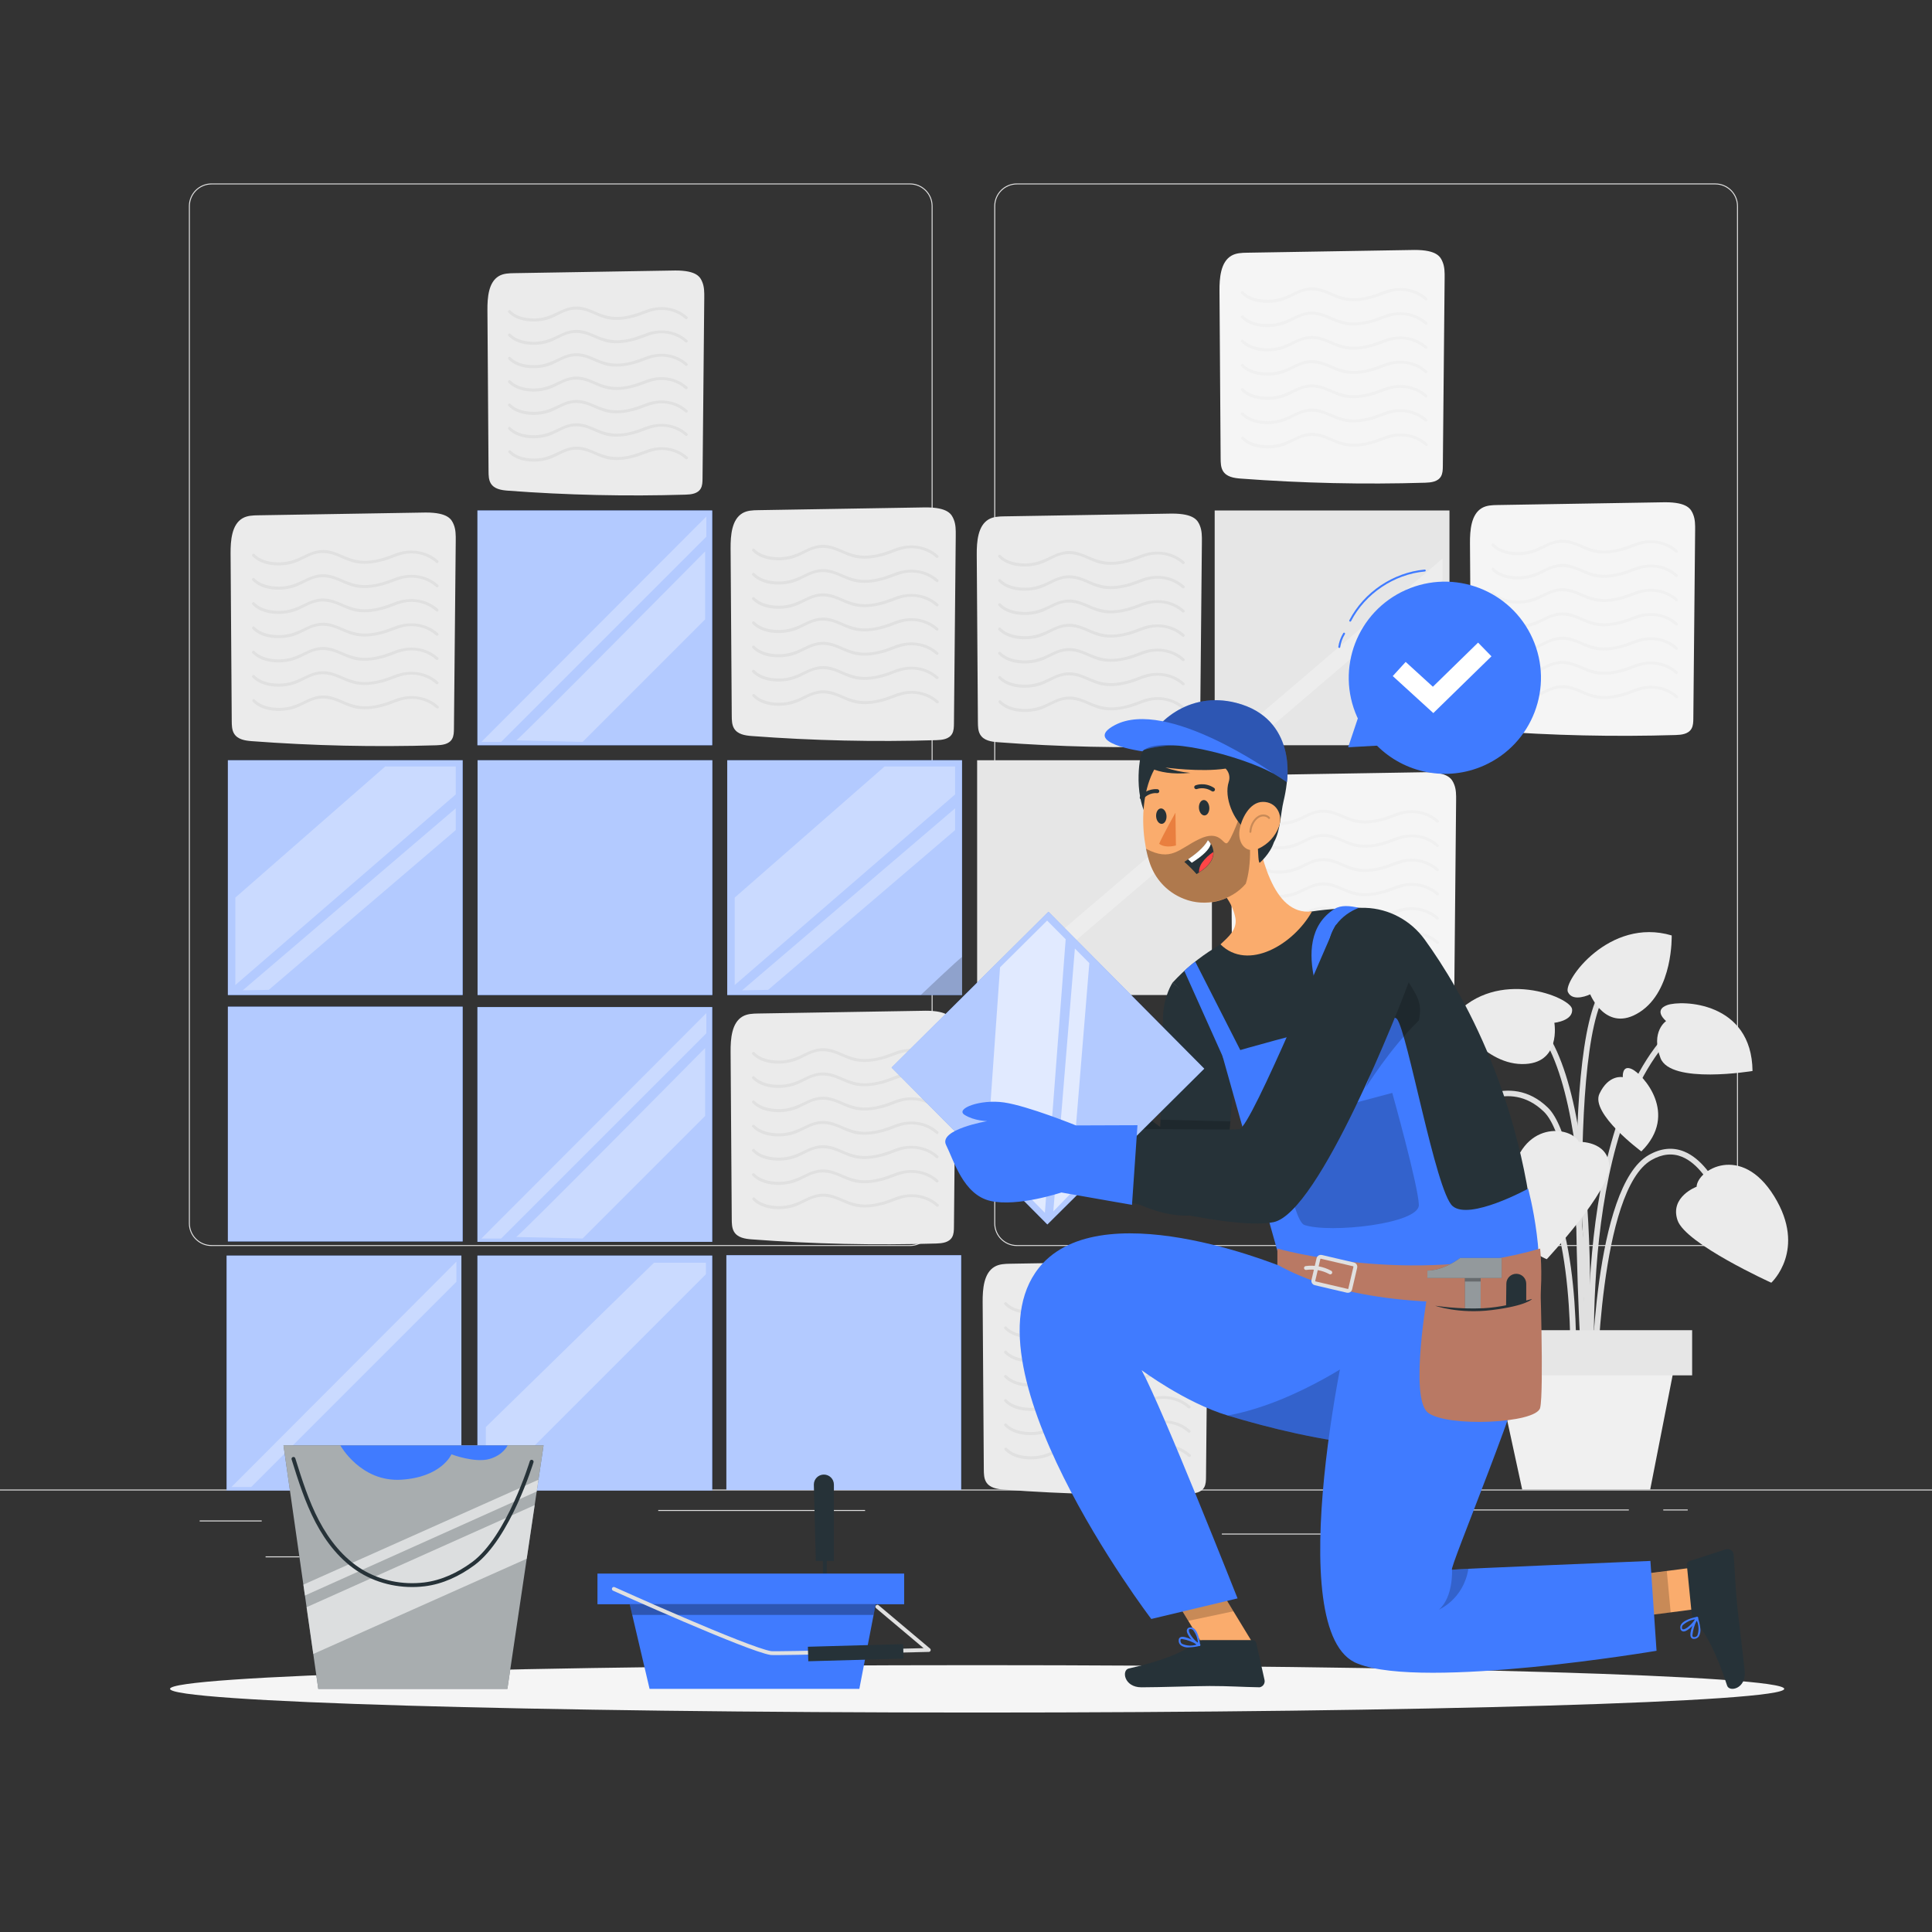 <?xml version="1.0" encoding="utf-8"?>
<!-- Generator: Adobe Illustrator 27.5.0, SVG Export Plug-In . SVG Version: 6.00 Build 0)  -->
<svg version="1.1" xmlns="http://www.w3.org/2000/svg" xmlns:xlink="http://www.w3.org/1999/xlink" x="0px" y="0px"
	 viewBox="0 0 500 500" style="enable-background:new 0 0 500 500;" xml:space="preserve">
<rect x="0" y="0" width="500" height="500" fill="#333333" stroke="none"/>
<g id="Background_complete">
	<g>
		<g>
			<g>
				<g>
					<g>
						<path style="fill:#E0E0E0;" d="M443.92,322.471H263.174c-3.232,0-5.862-2.63-5.862-5.862V53.335
							c0-3.232,2.63-5.862,5.862-5.862H443.92c3.232,0,5.862,2.629,5.862,5.862v263.273
							C449.783,319.841,447.153,322.471,443.92,322.471z M263.174,47.724c-3.095,0-5.612,2.518-5.612,5.612v263.273
							c0,3.095,2.518,5.612,5.612,5.612H443.92c3.095,0,5.612-2.517,5.612-5.612V53.335c0-3.094-2.518-5.612-5.612-5.612H263.174z"
							/>
					</g>
				</g>
				<g>
					<g>
						<path style="fill:#E0E0E0;" d="M235.493,322.471H54.746c-3.232,0-5.862-2.63-5.862-5.862V53.335
							c0-3.232,2.629-5.862,5.862-5.862h180.747c3.232,0,5.862,2.629,5.862,5.862v263.273
							C241.355,319.841,238.725,322.471,235.493,322.471z M54.746,47.724c-3.094,0-5.612,2.518-5.612,5.612v263.273
							c0,3.095,2.518,5.612,5.612,5.612h180.747c3.095,0,5.612-2.517,5.612-5.612V53.335c0-3.094-2.518-5.612-5.612-5.612H54.746z"
							/>
					</g>
				</g>
			</g>
			<g>
				<g>
					<rect x="0" y="385.483" style="fill:#E0E0E0;" width="500" height="0.25"/>
				</g>
			</g>
		</g>
		<rect x="51.672" y="393.494" style="fill:#E0E0E0;" width="16.06" height="0.25"/>
		<rect x="170.352" y="390.784" style="fill:#E0E0E0;" width="53.53" height="0.25"/>
		<rect x="68.732" y="402.784" style="fill:#E0E0E0;" width="36.25" height="0.25"/>
		<rect x="378.352" y="390.654" style="fill:#E0E0E0;" width="43.19" height="0.25"/>
		<rect x="430.452" y="390.654" style="fill:#E0E0E0;" width="6.33" height="0.25"/>
		<rect x="316.212" y="396.884" style="fill:#E0E0E0;" width="53.89" height="0.25"/>
	</g>
	<g>
		<g>
			<rect x="314.359" y="132.11" style="fill:#E6E6E6;" width="60.759" height="60.759"/>
		</g>
		<polygon style="opacity:0.3;fill:#FFFFFF;" points="318.186,191.666 373.331,144.547 373.331,150.186 324.942,191.532 		"/>
	</g>
	<g>
		<g>
			<path style="fill:#EBEBEB;" d="M246.831,264.713c-0.534-1.294-1.379-3.147-7.287-3.134c-14.433,0.239-28.866,0.477-43.299,0.716
				c-1.401,0.023-2.865,0.063-4.097,0.786c-2.77,1.626-3.094,5.717-3.071,9.131c0.1,14.437,0.199,28.875,0.299,43.313
				c0.008,1.111,0.032,2.288,0.581,3.227c0.918,1.571,2.883,1.866,4.595,1.995c15.896,1.197,31.847,1.554,47.775,1.07
				c1.509-0.046,3.266-0.245,4.069-1.63c0.453-0.781,0.476-1.757,0.484-2.679c0.155-16.206,0.311-32.411,0.466-48.616
				C247.36,267.476,247.365,266.007,246.831,264.713z"/>
		</g>
		<g>
			<g>
				<path style="fill:#E0E0E0;" d="M194.729,272.876c2.503,2.623,7.169,2.82,10.454,1.88c1.907-0.546,3.537-1.736,5.417-2.342
					c2.183-0.703,4.307-0.309,6.37,0.569c1.66,0.706,3.262,1.505,5.072,1.75c2.166,0.294,4.414-0.043,6.51-0.608
					c2.205-0.594,4.206-1.758,6.517-1.944c2.581-0.208,5.262,0.619,7.187,2.371c0.356,0.324,0.888-0.205,0.53-0.53
					c-3.047-2.774-7.47-3.253-11.227-1.765c-2.311,0.915-4.619,1.673-7.127,1.809c-2.328,0.126-4.322-0.51-6.422-1.439
					c-1.529-0.677-3.081-1.302-4.776-1.35c-1.898-0.054-3.59,0.641-5.255,1.473c-2.032,1.016-3.962,1.713-6.274,1.731
					c-2.225,0.017-4.842-0.456-6.444-2.134C194.926,271.996,194.396,272.527,194.729,272.876L194.729,272.876z"/>
			</g>
		</g>
		<g>
			<g>
				<path style="fill:#E0E0E0;" d="M194.729,279.152c2.503,2.623,7.169,2.821,10.454,1.88c1.907-0.546,3.537-1.736,5.417-2.342
					c2.183-0.703,4.307-0.309,6.37,0.569c1.66,0.706,3.262,1.505,5.072,1.75c2.166,0.294,4.414-0.043,6.51-0.608
					c2.205-0.594,4.206-1.758,6.517-1.944c2.581-0.208,5.262,0.619,7.187,2.371c0.356,0.324,0.888-0.204,0.53-0.53
					c-3.047-2.774-7.47-3.253-11.227-1.765c-2.311,0.915-4.619,1.673-7.127,1.809c-2.328,0.126-4.322-0.51-6.422-1.439
					c-1.529-0.677-3.081-1.302-4.776-1.35c-1.898-0.054-3.59,0.641-5.255,1.473c-2.032,1.016-3.962,1.713-6.274,1.73
					c-2.225,0.017-4.842-0.455-6.444-2.134C194.926,278.272,194.396,278.803,194.729,279.152L194.729,279.152z"/>
			</g>
		</g>
		<g>
			<g>
				<path style="fill:#E0E0E0;" d="M194.729,285.427c2.503,2.623,7.169,2.82,10.454,1.88c1.907-0.546,3.537-1.736,5.417-2.342
					c2.183-0.703,4.307-0.309,6.37,0.569c1.66,0.706,3.262,1.505,5.072,1.75c2.166,0.294,4.414-0.043,6.51-0.608
					c2.205-0.594,4.206-1.758,6.517-1.944c2.581-0.208,5.262,0.619,7.187,2.371c0.356,0.324,0.888-0.204,0.53-0.53
					c-3.047-2.774-7.47-3.253-11.227-1.765c-2.311,0.915-4.619,1.673-7.127,1.809c-2.328,0.126-4.322-0.51-6.422-1.439
					c-1.529-0.677-3.081-1.302-4.776-1.351c-1.898-0.054-3.59,0.641-5.255,1.473c-2.032,1.016-3.962,1.713-6.274,1.731
					c-2.225,0.017-4.842-0.456-6.444-2.134C194.926,284.547,194.396,285.078,194.729,285.427L194.729,285.427z"/>
			</g>
		</g>
		<g>
			<g>
				<path style="fill:#E0E0E0;" d="M194.729,291.703c2.503,2.623,7.169,2.82,10.454,1.88c1.907-0.546,3.537-1.736,5.417-2.342
					c2.183-0.703,4.307-0.309,6.37,0.569c1.66,0.706,3.262,1.505,5.072,1.75c2.166,0.294,4.414-0.043,6.51-0.608
					c2.205-0.594,4.206-1.758,6.517-1.944c2.581-0.208,5.262,0.619,7.187,2.371c0.356,0.324,0.888-0.205,0.53-0.53
					c-3.047-2.774-7.47-3.253-11.227-1.765c-2.311,0.915-4.619,1.673-7.127,1.809c-2.328,0.126-4.322-0.51-6.422-1.439
					c-1.529-0.677-3.081-1.302-4.776-1.351c-1.898-0.054-3.59,0.641-5.255,1.473c-2.032,1.016-3.962,1.713-6.274,1.731
					c-2.225,0.017-4.842-0.456-6.444-2.134C194.926,290.823,194.396,291.354,194.729,291.703L194.729,291.703z"/>
			</g>
		</g>
		<g>
			<g>
				<path style="fill:#E0E0E0;" d="M194.729,297.978c2.503,2.623,7.169,2.821,10.454,1.88c1.907-0.546,3.537-1.736,5.417-2.342
					c2.183-0.703,4.307-0.309,6.37,0.569c1.66,0.706,3.262,1.505,5.072,1.75c2.166,0.294,4.414-0.043,6.51-0.608
					c2.205-0.594,4.206-1.758,6.517-1.944c2.581-0.208,5.262,0.619,7.187,2.371c0.356,0.324,0.888-0.204,0.53-0.53
					c-3.047-2.774-7.47-3.253-11.227-1.765c-2.311,0.915-4.619,1.673-7.127,1.809c-2.328,0.126-4.322-0.51-6.422-1.439
					c-1.529-0.677-3.081-1.302-4.776-1.35c-1.898-0.054-3.59,0.641-5.255,1.473c-2.032,1.016-3.962,1.713-6.274,1.73
					c-2.225,0.017-4.842-0.455-6.444-2.134C194.926,297.098,194.396,297.629,194.729,297.978L194.729,297.978z"/>
			</g>
		</g>
		<g>
			<g>
				<path style="fill:#E0E0E0;" d="M194.729,304.254c2.503,2.623,7.169,2.82,10.454,1.88c1.907-0.546,3.537-1.736,5.417-2.342
					c2.183-0.703,4.307-0.309,6.37,0.569c1.66,0.706,3.262,1.505,5.072,1.75c2.166,0.294,4.414-0.043,6.51-0.608
					c2.205-0.594,4.206-1.758,6.517-1.944c2.581-0.208,5.262,0.619,7.187,2.371c0.356,0.324,0.888-0.204,0.53-0.53
					c-3.047-2.774-7.47-3.253-11.227-1.765c-2.311,0.915-4.619,1.673-7.127,1.808c-2.328,0.126-4.322-0.51-6.422-1.439
					c-1.529-0.677-3.081-1.302-4.776-1.351c-1.898-0.054-3.59,0.641-5.255,1.473c-2.032,1.016-3.962,1.713-6.274,1.73
					c-2.225,0.017-4.842-0.456-6.444-2.134C194.926,303.374,194.396,303.905,194.729,304.254L194.729,304.254z"/>
			</g>
		</g>
		<g>
			<g>
				<path style="fill:#E0E0E0;" d="M194.8,310.53c2.503,2.623,7.169,2.82,10.454,1.88c1.907-0.546,3.537-1.736,5.417-2.342
					c2.183-0.703,4.307-0.309,6.37,0.569c1.661,0.706,3.262,1.505,5.072,1.75c2.166,0.294,4.414-0.043,6.51-0.608
					c2.205-0.594,4.206-1.758,6.517-1.944c2.581-0.208,5.262,0.619,7.186,2.371c0.356,0.324,0.888-0.204,0.53-0.53
					c-3.046-2.774-7.47-3.253-11.227-1.765c-2.311,0.915-4.619,1.673-7.127,1.809c-2.328,0.126-4.322-0.51-6.422-1.439
					c-1.529-0.677-3.081-1.302-4.776-1.351c-1.898-0.054-3.59,0.641-5.255,1.473c-2.032,1.016-3.962,1.713-6.274,1.731
					c-2.225,0.017-4.842-0.456-6.444-2.134C194.996,309.649,194.467,310.18,194.8,310.53L194.8,310.53z"/>
			</g>
		</g>
	</g>
	<g>
		<g>
			<path style="fill:#EBEBEB;" d="M312.064,329.472c-0.534-1.294-1.379-3.147-7.287-3.134c-14.433,0.239-28.866,0.477-43.299,0.716
				c-1.401,0.023-2.865,0.063-4.097,0.786c-2.77,1.626-3.094,5.717-3.071,9.131c0.1,14.438,0.199,28.875,0.299,43.313
				c0.008,1.111,0.032,2.289,0.581,3.228c0.918,1.571,2.883,1.866,4.595,1.995c15.897,1.197,31.847,1.555,47.775,1.07
				c1.509-0.046,3.266-0.245,4.069-1.63c0.453-0.781,0.476-1.757,0.484-2.679c0.155-16.205,0.311-32.411,0.466-48.616
				C312.594,332.235,312.598,330.766,312.064,329.472z"/>
		</g>
		<g>
			<g>
				<path style="fill:#E0E0E0;" d="M259.963,337.636c2.503,2.623,7.169,2.82,10.454,1.88c1.907-0.546,3.537-1.736,5.417-2.342
					c2.183-0.703,4.307-0.309,6.37,0.569c1.66,0.706,3.262,1.505,5.072,1.75c2.166,0.294,4.413-0.043,6.509-0.608
					c2.205-0.594,4.207-1.758,6.517-1.944c2.581-0.208,5.262,0.619,7.186,2.371c0.356,0.324,0.888-0.205,0.53-0.53
					c-3.047-2.774-7.47-3.253-11.227-1.765c-2.311,0.915-4.619,1.673-7.127,1.809c-2.328,0.126-4.322-0.51-6.422-1.439
					c-1.529-0.677-3.081-1.302-4.776-1.351c-1.898-0.054-3.59,0.641-5.255,1.473c-2.032,1.016-3.962,1.713-6.274,1.73
					c-2.225,0.017-4.842-0.455-6.444-2.134C260.159,336.756,259.629,337.286,259.963,337.636L259.963,337.636z"/>
			</g>
		</g>
		<g>
			<g>
				<path style="fill:#E0E0E0;" d="M259.963,343.911c2.503,2.623,7.169,2.821,10.454,1.88c1.907-0.546,3.537-1.736,5.417-2.342
					c2.183-0.703,4.307-0.309,6.37,0.569c1.66,0.706,3.262,1.505,5.072,1.75c2.166,0.294,4.413-0.043,6.509-0.608
					c2.205-0.594,4.207-1.758,6.517-1.944c2.581-0.208,5.262,0.619,7.186,2.371c0.356,0.324,0.888-0.204,0.53-0.53
					c-3.047-2.774-7.47-3.253-11.227-1.765c-2.311,0.915-4.619,1.673-7.127,1.809c-2.328,0.126-4.322-0.51-6.422-1.439
					c-1.529-0.677-3.081-1.302-4.776-1.351c-1.898-0.054-3.59,0.641-5.255,1.473c-2.032,1.016-3.962,1.713-6.274,1.731
					c-2.225,0.017-4.842-0.455-6.444-2.134C260.159,343.031,259.629,343.562,259.963,343.911L259.963,343.911z"/>
			</g>
		</g>
		<g>
			<g>
				<path style="fill:#E0E0E0;" d="M259.963,350.187c2.503,2.623,7.169,2.82,10.454,1.88c1.907-0.546,3.537-1.736,5.417-2.342
					c2.183-0.703,4.307-0.309,6.37,0.569c1.66,0.706,3.262,1.505,5.072,1.75c2.166,0.294,4.413-0.043,6.509-0.608
					c2.205-0.594,4.207-1.758,6.517-1.944c2.581-0.208,5.262,0.619,7.186,2.371c0.356,0.324,0.888-0.204,0.53-0.53
					c-3.047-2.774-7.47-3.253-11.227-1.765c-2.311,0.915-4.619,1.673-7.127,1.809c-2.328,0.126-4.322-0.51-6.422-1.439
					c-1.529-0.677-3.081-1.302-4.776-1.35c-1.898-0.054-3.59,0.641-5.255,1.473c-2.032,1.016-3.962,1.713-6.274,1.73
					c-2.225,0.017-4.842-0.456-6.444-2.134C260.159,349.307,259.629,349.837,259.963,350.187L259.963,350.187z"/>
			</g>
		</g>
		<g>
			<g>
				<path style="fill:#E0E0E0;" d="M259.963,356.462c2.503,2.623,7.169,2.82,10.454,1.88c1.907-0.546,3.537-1.736,5.417-2.342
					c2.183-0.703,4.307-0.309,6.37,0.569c1.66,0.706,3.262,1.505,5.072,1.75c2.166,0.294,4.413-0.043,6.509-0.608
					c2.205-0.594,4.207-1.758,6.517-1.944c2.581-0.208,5.262,0.619,7.186,2.371c0.356,0.324,0.888-0.204,0.53-0.53
					c-3.047-2.774-7.47-3.253-11.227-1.765c-2.311,0.915-4.619,1.673-7.127,1.809c-2.328,0.126-4.322-0.51-6.422-1.439
					c-1.529-0.677-3.081-1.302-4.776-1.351c-1.898-0.054-3.59,0.641-5.255,1.473c-2.032,1.016-3.962,1.713-6.274,1.731
					c-2.225,0.017-4.842-0.456-6.444-2.134C260.159,355.582,259.629,356.113,259.963,356.462L259.963,356.462z"/>
			</g>
		</g>
		<g>
			<g>
				<path style="fill:#E0E0E0;" d="M259.963,362.738c2.503,2.623,7.169,2.82,10.454,1.88c1.907-0.546,3.537-1.736,5.417-2.342
					c2.183-0.703,4.307-0.309,6.37,0.569c1.66,0.706,3.262,1.505,5.072,1.75c2.166,0.294,4.413-0.043,6.509-0.608
					c2.205-0.594,4.207-1.758,6.517-1.944c2.581-0.208,5.262,0.619,7.186,2.371c0.356,0.324,0.888-0.204,0.53-0.53
					c-3.047-2.774-7.47-3.253-11.227-1.765c-2.311,0.915-4.619,1.673-7.127,1.809c-2.328,0.126-4.322-0.51-6.422-1.439
					c-1.529-0.677-3.081-1.302-4.776-1.351c-1.898-0.054-3.59,0.641-5.255,1.473c-2.032,1.016-3.962,1.713-6.274,1.731
					c-2.225,0.017-4.842-0.456-6.444-2.134C260.159,361.858,259.629,362.389,259.963,362.738L259.963,362.738z"/>
			</g>
		</g>
		<g>
			<g>
				<path style="fill:#E0E0E0;" d="M259.963,369.013c2.503,2.623,7.169,2.82,10.454,1.88c1.907-0.546,3.537-1.736,5.417-2.342
					c2.183-0.703,4.307-0.309,6.37,0.569c1.66,0.706,3.262,1.505,5.072,1.75c2.166,0.294,4.413-0.043,6.509-0.608
					c2.205-0.594,4.207-1.758,6.517-1.944c2.581-0.208,5.262,0.619,7.186,2.371c0.356,0.324,0.888-0.205,0.53-0.53
					c-3.047-2.774-7.47-3.253-11.227-1.765c-2.311,0.915-4.619,1.673-7.127,1.809c-2.328,0.126-4.322-0.51-6.422-1.439
					c-1.529-0.677-3.081-1.302-4.776-1.35c-1.898-0.054-3.59,0.641-5.255,1.473c-2.032,1.016-3.962,1.713-6.274,1.731
					c-2.225,0.017-4.842-0.456-6.444-2.134C260.159,368.133,259.629,368.664,259.963,369.013L259.963,369.013z"/>
			</g>
		</g>
		<g>
			<g>
				<path style="fill:#E0E0E0;" d="M260.033,375.289c2.503,2.623,7.169,2.82,10.454,1.88c1.907-0.546,3.537-1.736,5.417-2.342
					c2.183-0.703,4.307-0.309,6.37,0.569c1.66,0.706,3.262,1.505,5.072,1.75c2.166,0.294,4.413-0.043,6.509-0.608
					c2.205-0.594,4.207-1.758,6.517-1.944c2.581-0.208,5.262,0.619,7.186,2.371c0.356,0.324,0.888-0.204,0.53-0.53
					c-3.046-2.774-7.47-3.253-11.227-1.765c-2.311,0.915-4.619,1.673-7.127,1.809c-2.328,0.126-4.322-0.51-6.422-1.439
					c-1.529-0.677-3.081-1.302-4.776-1.351c-1.898-0.054-3.59,0.641-5.255,1.473c-2.032,1.016-3.962,1.713-6.274,1.73
					c-2.225,0.017-4.842-0.456-6.444-2.134C260.23,374.409,259.7,374.94,260.033,375.289L260.033,375.289z"/>
			</g>
		</g>
	</g>
	<g>
		<g>
			<path style="fill:#EBEBEB;" d="M310.534,136.049c-0.534-1.294-1.379-3.147-7.287-3.133c-14.433,0.239-28.866,0.477-43.299,0.716
				c-1.401,0.023-2.865,0.063-4.097,0.786c-2.77,1.626-3.094,5.717-3.071,9.131c0.1,14.437,0.199,28.875,0.299,43.313
				c0.008,1.111,0.032,2.288,0.581,3.227c0.918,1.571,2.883,1.866,4.595,1.995c15.897,1.197,31.847,1.554,47.775,1.07
				c1.509-0.046,3.266-0.245,4.069-1.63c0.453-0.781,0.476-1.757,0.484-2.679c0.155-16.205,0.311-32.411,0.466-48.616
				C311.064,138.812,311.068,137.344,310.534,136.049z"/>
		</g>
		<g>
			<g>
				<path style="fill:#E0E0E0;" d="M258.433,144.213c2.503,2.623,7.169,2.82,10.454,1.88c1.907-0.546,3.537-1.736,5.417-2.342
					c2.183-0.703,4.307-0.309,6.37,0.569c1.66,0.706,3.262,1.505,5.071,1.75c2.166,0.294,4.414-0.043,6.51-0.608
					c2.205-0.594,4.207-1.758,6.517-1.944c2.581-0.208,5.262,0.619,7.186,2.371c0.356,0.324,0.888-0.205,0.53-0.53
					c-3.047-2.774-7.47-3.253-11.227-1.765c-2.311,0.915-4.619,1.673-7.127,1.809c-2.328,0.126-4.322-0.51-6.422-1.439
					c-1.529-0.677-3.081-1.302-4.776-1.351c-1.898-0.054-3.59,0.641-5.255,1.473c-2.032,1.016-3.962,1.713-6.274,1.731
					c-2.225,0.017-4.842-0.455-6.444-2.134C258.629,143.333,258.1,143.864,258.433,144.213L258.433,144.213z"/>
			</g>
		</g>
		<g>
			<g>
				<path style="fill:#E0E0E0;" d="M258.433,150.488c2.503,2.623,7.169,2.82,10.454,1.88c1.907-0.546,3.537-1.736,5.417-2.342
					c2.183-0.703,4.307-0.309,6.37,0.569c1.66,0.706,3.262,1.505,5.071,1.75c2.166,0.294,4.414-0.043,6.51-0.608
					c2.205-0.594,4.207-1.758,6.517-1.944c2.581-0.208,5.262,0.619,7.186,2.371c0.356,0.324,0.888-0.204,0.53-0.53
					c-3.047-2.774-7.47-3.253-11.227-1.765c-2.311,0.915-4.619,1.673-7.127,1.809c-2.328,0.126-4.322-0.51-6.422-1.439
					c-1.529-0.677-3.081-1.302-4.776-1.351c-1.898-0.054-3.59,0.641-5.255,1.473c-2.032,1.016-3.962,1.713-6.274,1.731
					c-2.225,0.017-4.842-0.456-6.444-2.134C258.629,149.608,258.1,150.139,258.433,150.488L258.433,150.488z"/>
			</g>
		</g>
		<g>
			<g>
				<path style="fill:#E0E0E0;" d="M258.433,156.764c2.503,2.623,7.169,2.82,10.454,1.88c1.907-0.546,3.537-1.736,5.417-2.342
					c2.183-0.703,4.307-0.309,6.37,0.569c1.66,0.706,3.262,1.505,5.071,1.75c2.166,0.294,4.414-0.043,6.51-0.608
					c2.205-0.594,4.207-1.758,6.517-1.944c2.581-0.208,5.262,0.619,7.186,2.371c0.356,0.324,0.888-0.204,0.53-0.53
					c-3.047-2.774-7.47-3.253-11.227-1.765c-2.311,0.915-4.619,1.673-7.127,1.809c-2.328,0.126-4.322-0.51-6.422-1.439
					c-1.529-0.677-3.081-1.302-4.776-1.351c-1.898-0.054-3.59,0.641-5.255,1.473c-2.032,1.016-3.962,1.713-6.274,1.73
					c-2.225,0.017-4.842-0.456-6.444-2.134C258.629,155.884,258.1,156.415,258.433,156.764L258.433,156.764z"/>
			</g>
		</g>
		<g>
			<g>
				<path style="fill:#E0E0E0;" d="M258.433,163.04c2.503,2.623,7.169,2.82,10.454,1.88c1.907-0.546,3.537-1.736,5.417-2.342
					c2.183-0.703,4.307-0.309,6.37,0.569c1.66,0.706,3.262,1.505,5.071,1.75c2.166,0.294,4.414-0.043,6.51-0.608
					c2.205-0.594,4.207-1.758,6.517-1.944c2.581-0.208,5.262,0.619,7.186,2.371c0.356,0.324,0.888-0.204,0.53-0.53
					c-3.047-2.774-7.47-3.253-11.227-1.765c-2.311,0.915-4.619,1.673-7.127,1.809c-2.328,0.126-4.322-0.51-6.422-1.439
					c-1.529-0.677-3.081-1.302-4.776-1.351c-1.898-0.054-3.59,0.641-5.255,1.473c-2.032,1.016-3.962,1.713-6.274,1.731
					c-2.225,0.017-4.842-0.455-6.444-2.134C258.629,162.159,258.1,162.69,258.433,163.04L258.433,163.04z"/>
			</g>
		</g>
		<g>
			<g>
				<path style="fill:#E0E0E0;" d="M258.433,169.315c2.503,2.623,7.169,2.82,10.454,1.88c1.907-0.546,3.537-1.736,5.417-2.342
					c2.183-0.703,4.307-0.309,6.37,0.569c1.66,0.706,3.262,1.505,5.071,1.75c2.166,0.294,4.414-0.043,6.51-0.608
					c2.205-0.594,4.207-1.758,6.517-1.944c2.581-0.208,5.262,0.619,7.186,2.371c0.356,0.324,0.888-0.204,0.53-0.53
					c-3.047-2.774-7.47-3.253-11.227-1.765c-2.311,0.915-4.619,1.673-7.127,1.809c-2.328,0.126-4.322-0.51-6.422-1.439
					c-1.529-0.677-3.081-1.302-4.776-1.351c-1.898-0.054-3.59,0.641-5.255,1.473c-2.032,1.016-3.962,1.713-6.274,1.73
					c-2.225,0.017-4.842-0.456-6.444-2.134C258.629,168.435,258.1,168.966,258.433,169.315L258.433,169.315z"/>
			</g>
		</g>
		<g>
			<g>
				<path style="fill:#E0E0E0;" d="M258.433,175.591c2.503,2.623,7.169,2.82,10.454,1.88c1.907-0.546,3.537-1.736,5.417-2.342
					c2.183-0.703,4.307-0.309,6.37,0.569c1.66,0.706,3.262,1.505,5.071,1.75c2.166,0.294,4.414-0.043,6.51-0.608
					c2.205-0.594,4.207-1.758,6.517-1.944c2.581-0.208,5.262,0.619,7.186,2.371c0.356,0.324,0.888-0.204,0.53-0.53
					c-3.047-2.774-7.47-3.253-11.227-1.765c-2.311,0.915-4.619,1.673-7.127,1.809c-2.328,0.126-4.322-0.51-6.422-1.439
					c-1.529-0.677-3.081-1.302-4.776-1.351c-1.898-0.054-3.59,0.641-5.255,1.473c-2.032,1.016-3.962,1.713-6.274,1.73
					c-2.225,0.017-4.842-0.456-6.444-2.134C258.629,174.71,258.1,175.241,258.433,175.591L258.433,175.591z"/>
			</g>
		</g>
		<g>
			<g>
				<path style="fill:#E0E0E0;" d="M258.504,181.866c2.503,2.623,7.169,2.82,10.454,1.88c1.907-0.546,3.537-1.736,5.417-2.342
					c2.183-0.703,4.307-0.309,6.37,0.569c1.661,0.706,3.262,1.505,5.072,1.75c2.166,0.294,4.414-0.043,6.51-0.608
					c2.205-0.594,4.206-1.758,6.517-1.944c2.581-0.208,5.262,0.619,7.186,2.371c0.356,0.324,0.888-0.204,0.53-0.53
					c-3.046-2.774-7.47-3.253-11.227-1.765c-2.311,0.915-4.619,1.673-7.127,1.809c-2.328,0.126-4.322-0.51-6.422-1.439
					c-1.529-0.677-3.081-1.302-4.776-1.351c-1.898-0.054-3.59,0.641-5.255,1.473c-2.032,1.016-3.962,1.713-6.274,1.731
					c-2.225,0.017-4.842-0.456-6.444-2.134C258.7,180.986,258.17,181.517,258.504,181.866L258.504,181.866z"/>
			</g>
		</g>
	</g>
	<g>
		<g>
			<path style="fill:#F5F5F5;" d="M373.355,67.82c-0.534-1.294-1.379-3.147-7.287-3.134c-14.433,0.239-28.866,0.477-43.299,0.716
				c-1.401,0.023-2.865,0.063-4.097,0.786c-2.77,1.626-3.094,5.717-3.071,9.131c0.1,14.438,0.199,28.875,0.299,43.313
				c0.008,1.111,0.032,2.288,0.581,3.228c0.918,1.571,2.883,1.866,4.595,1.995c15.896,1.197,31.847,1.554,47.775,1.07
				c1.509-0.046,3.266-0.245,4.069-1.63c0.453-0.781,0.476-1.757,0.484-2.679c0.155-16.205,0.311-32.411,0.466-48.616
				C373.885,70.582,373.889,69.114,373.355,67.82z"/>
		</g>
		<g>
			<g>
				<path style="fill:#F0F0F0;" d="M321.254,75.983c2.503,2.623,7.169,2.821,10.454,1.88c1.907-0.546,3.537-1.736,5.417-2.342
					c2.183-0.703,4.307-0.309,6.37,0.569c1.66,0.706,3.262,1.505,5.072,1.75c2.166,0.294,4.414-0.043,6.509-0.608
					c2.205-0.594,4.207-1.758,6.517-1.944c2.581-0.208,5.262,0.619,7.186,2.371c0.356,0.324,0.888-0.204,0.53-0.53
					c-3.046-2.774-7.47-3.253-11.227-1.765c-2.311,0.915-4.619,1.673-7.127,1.808c-2.328,0.126-4.322-0.51-6.422-1.439
					c-1.529-0.677-3.081-1.302-4.776-1.351c-1.898-0.054-3.59,0.641-5.255,1.473c-2.032,1.016-3.962,1.713-6.274,1.73
					c-2.225,0.017-4.842-0.455-6.444-2.134C321.45,75.103,320.921,75.634,321.254,75.983L321.254,75.983z"/>
			</g>
		</g>
		<g>
			<g>
				<path style="fill:#F0F0F0;" d="M321.254,82.259c2.503,2.623,7.169,2.821,10.454,1.88c1.907-0.546,3.537-1.736,5.417-2.342
					c2.183-0.703,4.307-0.309,6.37,0.569c1.66,0.706,3.262,1.505,5.072,1.75c2.166,0.294,4.414-0.043,6.509-0.608
					c2.205-0.594,4.207-1.758,6.517-1.944c2.581-0.208,5.262,0.619,7.186,2.371c0.356,0.324,0.888-0.204,0.53-0.53
					c-3.046-2.774-7.47-3.253-11.227-1.765c-2.311,0.915-4.619,1.673-7.127,1.809c-2.328,0.126-4.322-0.51-6.422-1.439
					c-1.529-0.677-3.081-1.302-4.776-1.351c-1.898-0.054-3.59,0.641-5.255,1.473c-2.032,1.016-3.962,1.713-6.274,1.73
					c-2.225,0.017-4.842-0.455-6.444-2.134C321.45,81.379,320.921,81.909,321.254,82.259L321.254,82.259z"/>
			</g>
		</g>
		<g>
			<g>
				<path style="fill:#F0F0F0;" d="M321.254,88.534c2.503,2.623,7.169,2.82,10.454,1.88c1.907-0.546,3.537-1.736,5.417-2.342
					c2.183-0.703,4.307-0.309,6.37,0.569c1.66,0.706,3.262,1.505,5.072,1.75c2.166,0.294,4.414-0.043,6.509-0.608
					c2.205-0.594,4.207-1.758,6.517-1.944c2.581-0.208,5.262,0.619,7.186,2.371c0.356,0.324,0.888-0.204,0.53-0.53
					c-3.046-2.774-7.47-3.253-11.227-1.765c-2.311,0.915-4.619,1.673-7.127,1.809c-2.328,0.126-4.322-0.51-6.422-1.439
					c-1.529-0.677-3.081-1.302-4.776-1.351c-1.898-0.054-3.59,0.641-5.255,1.473c-2.032,1.016-3.962,1.713-6.274,1.731
					c-2.225,0.017-4.842-0.456-6.444-2.134C321.45,87.654,320.921,88.185,321.254,88.534L321.254,88.534z"/>
			</g>
		</g>
		<g>
			<g>
				<path style="fill:#F0F0F0;" d="M321.254,94.81c2.503,2.623,7.169,2.821,10.454,1.88c1.907-0.546,3.537-1.736,5.417-2.342
					c2.183-0.703,4.307-0.309,6.37,0.569c1.66,0.706,3.262,1.505,5.072,1.75c2.166,0.294,4.414-0.043,6.509-0.608
					c2.205-0.594,4.207-1.758,6.517-1.944c2.581-0.208,5.262,0.619,7.186,2.371c0.356,0.324,0.888-0.205,0.53-0.53
					c-3.046-2.774-7.47-3.253-11.227-1.765c-2.311,0.915-4.619,1.673-7.127,1.808c-2.328,0.126-4.322-0.51-6.422-1.439
					c-1.529-0.677-3.081-1.302-4.776-1.351c-1.898-0.054-3.59,0.641-5.255,1.473c-2.032,1.016-3.962,1.713-6.274,1.731
					c-2.225,0.017-4.842-0.456-6.444-2.134C321.45,93.93,320.921,94.461,321.254,94.81L321.254,94.81z"/>
			</g>
		</g>
		<g>
			<g>
				<path style="fill:#F0F0F0;" d="M321.254,101.085c2.503,2.623,7.169,2.82,10.454,1.88c1.907-0.546,3.537-1.736,5.417-2.342
					c2.183-0.703,4.307-0.309,6.37,0.569c1.66,0.706,3.262,1.505,5.072,1.75c2.166,0.294,4.414-0.043,6.509-0.608
					c2.205-0.594,4.207-1.758,6.517-1.944c2.581-0.208,5.262,0.619,7.186,2.371c0.356,0.324,0.888-0.204,0.53-0.53
					c-3.046-2.774-7.47-3.253-11.227-1.765c-2.311,0.915-4.619,1.673-7.127,1.809c-2.328,0.126-4.322-0.51-6.422-1.439
					c-1.529-0.677-3.081-1.302-4.776-1.351c-1.898-0.054-3.59,0.641-5.255,1.473c-2.032,1.016-3.962,1.713-6.274,1.73
					c-2.225,0.017-4.842-0.455-6.444-2.134C321.45,100.205,320.921,100.736,321.254,101.085L321.254,101.085z"/>
			</g>
		</g>
		<g>
			<g>
				<path style="fill:#F0F0F0;" d="M321.254,107.361c2.503,2.623,7.169,2.82,10.454,1.88c1.907-0.546,3.537-1.736,5.417-2.342
					c2.183-0.703,4.307-0.309,6.37,0.569c1.66,0.706,3.262,1.505,5.072,1.75c2.166,0.294,4.414-0.043,6.509-0.608
					c2.205-0.594,4.207-1.758,6.517-1.944c2.581-0.208,5.262,0.619,7.186,2.371c0.356,0.324,0.888-0.205,0.53-0.53
					c-3.046-2.774-7.47-3.253-11.227-1.765c-2.311,0.915-4.619,1.673-7.127,1.808c-2.328,0.126-4.322-0.51-6.422-1.439
					c-1.529-0.677-3.081-1.302-4.776-1.351c-1.898-0.054-3.59,0.641-5.255,1.473c-2.032,1.016-3.962,1.713-6.274,1.731
					c-2.225,0.017-4.842-0.456-6.444-2.134C321.45,106.481,320.921,107.012,321.254,107.361L321.254,107.361z"/>
			</g>
		</g>
		<g>
			<g>
				<path style="fill:#F0F0F0;" d="M321.325,113.636c2.503,2.623,7.169,2.821,10.454,1.88c1.907-0.546,3.537-1.736,5.417-2.342
					c2.183-0.703,4.307-0.309,6.37,0.569c1.66,0.706,3.262,1.505,5.071,1.75c2.166,0.294,4.414-0.043,6.51-0.608
					c2.205-0.594,4.206-1.758,6.517-1.944c2.581-0.208,5.262,0.619,7.186,2.371c0.356,0.324,0.888-0.205,0.53-0.53
					c-3.047-2.774-7.47-3.253-11.227-1.765c-2.311,0.915-4.619,1.673-7.127,1.809c-2.328,0.126-4.322-0.51-6.422-1.439
					c-1.529-0.677-3.081-1.302-4.776-1.351c-1.898-0.054-3.59,0.641-5.255,1.473c-2.032,1.016-3.962,1.713-6.274,1.731
					c-2.225,0.017-4.842-0.456-6.444-2.134C321.521,112.756,320.991,113.287,321.325,113.636L321.325,113.636z"/>
			</g>
		</g>
	</g>
	<g>
		<g>
			<path style="fill:#F5F5F5;" d="M438.183,133.117c-0.534-1.294-1.379-3.147-7.287-3.133c-14.433,0.239-28.866,0.477-43.299,0.716
				c-1.401,0.023-2.865,0.063-4.097,0.786c-2.77,1.626-3.094,5.717-3.071,9.131c0.099,14.438,0.199,28.875,0.299,43.313
				c0.008,1.111,0.032,2.289,0.581,3.228c0.918,1.571,2.883,1.866,4.595,1.995c15.896,1.197,31.847,1.554,47.775,1.07
				c1.509-0.046,3.266-0.245,4.069-1.63c0.453-0.781,0.476-1.757,0.484-2.679c0.155-16.205,0.311-32.411,0.466-48.616
				C438.713,135.88,438.717,134.411,438.183,133.117z"/>
		</g>
		<g>
			<g>
				<path style="fill:#F0F0F0;" d="M386.082,141.281c2.503,2.623,7.169,2.82,10.454,1.88c1.907-0.546,3.537-1.736,5.417-2.342
					c2.183-0.703,4.307-0.309,6.37,0.569c1.66,0.706,3.262,1.505,5.072,1.75c2.166,0.294,4.414-0.043,6.51-0.608
					c2.205-0.594,4.206-1.758,6.517-1.944c2.581-0.208,5.262,0.619,7.186,2.371c0.356,0.324,0.888-0.204,0.53-0.53
					c-3.047-2.774-7.47-3.253-11.227-1.765c-2.311,0.915-4.619,1.673-7.127,1.809c-2.328,0.126-4.322-0.51-6.422-1.439
					c-1.529-0.677-3.081-1.302-4.776-1.351c-1.898-0.054-3.59,0.641-5.255,1.473c-2.032,1.016-3.962,1.713-6.274,1.731
					c-2.225,0.017-4.842-0.456-6.444-2.134C386.278,140.401,385.748,140.932,386.082,141.281L386.082,141.281z"/>
			</g>
		</g>
		<g>
			<g>
				<path style="fill:#F0F0F0;" d="M386.082,147.556c2.503,2.623,7.169,2.82,10.454,1.88c1.907-0.546,3.537-1.736,5.417-2.342
					c2.183-0.703,4.307-0.309,6.37,0.569c1.66,0.706,3.262,1.505,5.072,1.75c2.166,0.294,4.414-0.043,6.51-0.608
					c2.205-0.594,4.206-1.758,6.517-1.944c2.581-0.208,5.262,0.619,7.186,2.371c0.356,0.324,0.888-0.205,0.53-0.53
					c-3.047-2.774-7.47-3.253-11.227-1.765c-2.311,0.915-4.619,1.673-7.127,1.809c-2.328,0.126-4.322-0.51-6.422-1.439
					c-1.529-0.677-3.081-1.302-4.776-1.351c-1.898-0.054-3.59,0.641-5.255,1.473c-2.032,1.016-3.962,1.713-6.274,1.731
					c-2.225,0.017-4.842-0.455-6.444-2.134C386.278,146.676,385.748,147.207,386.082,147.556L386.082,147.556z"/>
			</g>
		</g>
		<g>
			<g>
				<path style="fill:#F0F0F0;" d="M386.082,153.832c2.503,2.623,7.169,2.82,10.454,1.88c1.907-0.546,3.537-1.736,5.417-2.342
					c2.183-0.703,4.307-0.309,6.37,0.569c1.66,0.706,3.262,1.505,5.072,1.75c2.166,0.294,4.414-0.043,6.51-0.608
					c2.205-0.594,4.206-1.758,6.517-1.944c2.581-0.208,5.262,0.619,7.186,2.371c0.356,0.324,0.888-0.204,0.53-0.53
					c-3.047-2.774-7.47-3.253-11.227-1.765c-2.311,0.915-4.619,1.673-7.127,1.808c-2.328,0.126-4.322-0.51-6.422-1.439
					c-1.529-0.677-3.081-1.302-4.776-1.351c-1.898-0.054-3.59,0.641-5.255,1.473c-2.032,1.016-3.962,1.713-6.274,1.73
					c-2.225,0.017-4.842-0.456-6.444-2.134C386.278,152.952,385.748,153.482,386.082,153.832L386.082,153.832z"/>
			</g>
		</g>
		<g>
			<g>
				<path style="fill:#F0F0F0;" d="M386.082,160.107c2.503,2.623,7.169,2.82,10.454,1.88c1.907-0.546,3.537-1.736,5.417-2.342
					c2.183-0.703,4.307-0.309,6.37,0.569c1.66,0.706,3.262,1.505,5.072,1.75c2.166,0.294,4.414-0.043,6.51-0.608
					c2.205-0.594,4.206-1.758,6.517-1.944c2.581-0.208,5.262,0.619,7.186,2.371c0.356,0.324,0.888-0.204,0.53-0.53
					c-3.047-2.774-7.47-3.253-11.227-1.765c-2.311,0.915-4.619,1.673-7.127,1.809c-2.328,0.126-4.322-0.51-6.422-1.439
					c-1.529-0.677-3.081-1.302-4.776-1.351c-1.898-0.054-3.59,0.641-5.255,1.473c-2.032,1.016-3.962,1.713-6.274,1.73
					c-2.225,0.017-4.842-0.456-6.444-2.134C386.278,159.227,385.748,159.758,386.082,160.107L386.082,160.107z"/>
			</g>
		</g>
		<g>
			<g>
				<path style="fill:#F0F0F0;" d="M386.082,166.383c2.503,2.623,7.169,2.82,10.454,1.88c1.907-0.546,3.537-1.736,5.417-2.342
					c2.183-0.703,4.307-0.309,6.37,0.569c1.66,0.706,3.262,1.505,5.072,1.75c2.166,0.294,4.414-0.043,6.51-0.608
					c2.205-0.594,4.206-1.758,6.517-1.944c2.581-0.208,5.262,0.619,7.186,2.371c0.356,0.324,0.888-0.204,0.53-0.53
					c-3.047-2.774-7.47-3.253-11.227-1.765c-2.311,0.915-4.619,1.673-7.127,1.809c-2.328,0.126-4.322-0.51-6.422-1.439
					c-1.529-0.677-3.081-1.302-4.776-1.351c-1.898-0.054-3.59,0.641-5.255,1.473c-2.032,1.016-3.962,1.713-6.274,1.731
					c-2.225,0.017-4.842-0.455-6.444-2.134C386.278,165.503,385.748,166.034,386.082,166.383L386.082,166.383z"/>
			</g>
		</g>
		<g>
			<g>
				<path style="fill:#F0F0F0;" d="M386.082,172.658c2.503,2.623,7.169,2.82,10.454,1.88c1.907-0.546,3.537-1.736,5.417-2.342
					c2.183-0.703,4.307-0.309,6.37,0.569c1.66,0.706,3.262,1.505,5.072,1.75c2.166,0.294,4.414-0.043,6.51-0.608
					c2.205-0.594,4.206-1.758,6.517-1.944c2.581-0.208,5.262,0.619,7.186,2.371c0.356,0.324,0.888-0.204,0.53-0.53
					c-3.047-2.774-7.47-3.253-11.227-1.765c-2.311,0.915-4.619,1.673-7.127,1.809c-2.328,0.126-4.322-0.51-6.422-1.439
					c-1.529-0.677-3.081-1.302-4.776-1.351c-1.898-0.054-3.59,0.641-5.255,1.473c-2.032,1.016-3.962,1.713-6.274,1.73
					c-2.225,0.017-4.842-0.456-6.444-2.134C386.278,171.778,385.748,172.309,386.082,172.658L386.082,172.658z"/>
			</g>
		</g>
		<g>
			<g>
				<path style="fill:#F0F0F0;" d="M386.152,178.934c2.503,2.623,7.169,2.82,10.454,1.88c1.907-0.546,3.537-1.736,5.417-2.342
					c2.183-0.703,4.307-0.309,6.37,0.569c1.66,0.706,3.262,1.505,5.072,1.75c2.166,0.294,4.414-0.043,6.51-0.608
					c2.205-0.594,4.207-1.758,6.517-1.944c2.581-0.208,5.262,0.619,7.186,2.371c0.356,0.324,0.888-0.204,0.53-0.53
					c-3.047-2.774-7.47-3.253-11.227-1.765c-2.311,0.915-4.619,1.673-7.127,1.809c-2.328,0.126-4.322-0.51-6.422-1.439
					c-1.529-0.677-3.081-1.302-4.776-1.351c-1.898-0.054-3.59,0.641-5.255,1.473c-2.032,1.016-3.962,1.713-6.274,1.73
					c-2.225,0.017-4.842-0.456-6.444-2.134C386.349,178.054,385.819,178.585,386.152,178.934L386.152,178.934z"/>
			</g>
		</g>
	</g>
	<g>
		<g>
			<path style="fill:#F5F5F5;" d="M376.326,202.979c-0.534-1.294-1.379-3.147-7.287-3.133c-14.433,0.239-28.866,0.477-43.299,0.716
				c-1.401,0.023-2.865,0.063-4.097,0.786c-2.77,1.626-3.094,5.717-3.071,9.131c0.1,14.438,0.199,28.875,0.299,43.313
				c0.008,1.111,0.032,2.288,0.581,3.228c0.918,1.571,2.883,1.866,4.595,1.995c15.897,1.197,31.847,1.555,47.775,1.07
				c1.509-0.046,3.266-0.245,4.069-1.63c0.453-0.781,0.476-1.757,0.484-2.679c0.155-16.205,0.311-32.411,0.466-48.616
				C376.856,205.742,376.86,204.273,376.326,202.979z"/>
		</g>
		<g>
			<g>
				<path style="fill:#F0F0F0;" d="M324.225,211.143c2.503,2.623,7.169,2.82,10.454,1.88c1.907-0.546,3.537-1.736,5.417-2.342
					c2.183-0.703,4.307-0.309,6.37,0.569c1.66,0.706,3.262,1.505,5.072,1.75c2.166,0.294,4.414-0.043,6.509-0.608
					c2.205-0.594,4.207-1.758,6.517-1.944c2.581-0.208,5.262,0.619,7.186,2.371c0.356,0.324,0.888-0.204,0.53-0.53
					c-3.047-2.774-7.47-3.253-11.227-1.765c-2.311,0.915-4.619,1.673-7.127,1.809c-2.328,0.126-4.322-0.51-6.422-1.439
					c-1.529-0.677-3.081-1.302-4.776-1.351c-1.898-0.054-3.59,0.641-5.255,1.473c-2.032,1.016-3.962,1.713-6.274,1.73
					c-2.225,0.017-4.842-0.456-6.444-2.134C324.421,210.262,323.891,210.793,324.225,211.143L324.225,211.143z"/>
			</g>
		</g>
		<g>
			<g>
				<path style="fill:#F0F0F0;" d="M324.225,217.418c2.503,2.623,7.169,2.82,10.454,1.88c1.907-0.546,3.537-1.736,5.417-2.342
					c2.183-0.703,4.307-0.309,6.37,0.569c1.66,0.706,3.262,1.505,5.072,1.75c2.166,0.294,4.414-0.043,6.509-0.608
					c2.205-0.594,4.207-1.758,6.517-1.944c2.581-0.208,5.262,0.619,7.186,2.371c0.356,0.324,0.888-0.204,0.53-0.53
					c-3.047-2.774-7.47-3.253-11.227-1.765c-2.311,0.915-4.619,1.673-7.127,1.809c-2.328,0.126-4.322-0.51-6.422-1.439
					c-1.529-0.677-3.081-1.302-4.776-1.351c-1.898-0.054-3.59,0.641-5.255,1.473c-2.032,1.016-3.962,1.713-6.274,1.731
					c-2.225,0.017-4.842-0.456-6.444-2.134C324.421,216.538,323.891,217.069,324.225,217.418L324.225,217.418z"/>
			</g>
		</g>
		<g>
			<g>
				<path style="fill:#F0F0F0;" d="M324.225,223.693c2.503,2.623,7.169,2.821,10.454,1.88c1.907-0.546,3.537-1.736,5.417-2.342
					c2.183-0.703,4.307-0.309,6.37,0.569c1.66,0.706,3.262,1.505,5.072,1.75c2.166,0.294,4.414-0.043,6.509-0.608
					c2.205-0.594,4.207-1.758,6.517-1.944c2.581-0.208,5.262,0.619,7.186,2.371c0.356,0.324,0.888-0.204,0.53-0.53
					c-3.047-2.774-7.47-3.253-11.227-1.765c-2.311,0.915-4.619,1.673-7.127,1.808c-2.328,0.126-4.322-0.51-6.422-1.439
					c-1.529-0.677-3.081-1.302-4.776-1.35c-1.898-0.054-3.59,0.641-5.255,1.473c-2.032,1.016-3.962,1.713-6.274,1.731
					c-2.225,0.017-4.842-0.456-6.444-2.134C324.421,222.813,323.891,223.344,324.225,223.693L324.225,223.693z"/>
			</g>
		</g>
		<g>
			<g>
				<path style="fill:#F0F0F0;" d="M324.225,229.969c2.503,2.623,7.169,2.82,10.454,1.88c1.907-0.546,3.537-1.736,5.417-2.342
					c2.183-0.703,4.307-0.309,6.37,0.569c1.66,0.706,3.262,1.505,5.072,1.75c2.166,0.294,4.414-0.043,6.509-0.608
					c2.205-0.594,4.207-1.758,6.517-1.944c2.581-0.208,5.262,0.619,7.186,2.371c0.356,0.324,0.888-0.204,0.53-0.53
					c-3.047-2.774-7.47-3.253-11.227-1.765c-2.311,0.915-4.619,1.673-7.127,1.809c-2.328,0.126-4.322-0.51-6.422-1.439
					c-1.529-0.677-3.081-1.302-4.776-1.351c-1.898-0.054-3.59,0.641-5.255,1.473c-2.032,1.016-3.962,1.713-6.274,1.73
					c-2.225,0.017-4.842-0.456-6.444-2.134C324.421,229.089,323.891,229.62,324.225,229.969L324.225,229.969z"/>
			</g>
		</g>
		<g>
			<g>
				<path style="fill:#F0F0F0;" d="M324.225,236.245c2.503,2.623,7.169,2.82,10.454,1.88c1.907-0.546,3.537-1.736,5.417-2.342
					c2.183-0.703,4.307-0.309,6.37,0.569c1.66,0.706,3.262,1.505,5.072,1.75c2.166,0.294,4.414-0.043,6.509-0.608
					c2.205-0.594,4.207-1.758,6.517-1.944c2.581-0.208,5.262,0.619,7.186,2.371c0.356,0.324,0.888-0.204,0.53-0.53
					c-3.047-2.774-7.47-3.253-11.227-1.765c-2.311,0.915-4.619,1.673-7.127,1.809c-2.328,0.126-4.322-0.51-6.422-1.439
					c-1.529-0.677-3.081-1.302-4.776-1.351c-1.898-0.054-3.59,0.641-5.255,1.473c-2.032,1.016-3.962,1.713-6.274,1.731
					c-2.225,0.017-4.842-0.456-6.444-2.134C324.421,235.364,323.891,235.895,324.225,236.245L324.225,236.245z"/>
			</g>
		</g>
		<g>
			<g>
				<path style="fill:#F0F0F0;" d="M324.225,242.52c2.503,2.623,7.169,2.821,10.454,1.88c1.907-0.546,3.537-1.736,5.417-2.342
					c2.183-0.703,4.307-0.309,6.37,0.569c1.66,0.706,3.262,1.505,5.072,1.75c2.166,0.294,4.414-0.043,6.509-0.608
					c2.205-0.594,4.207-1.758,6.517-1.944c2.581-0.208,5.262,0.619,7.186,2.371c0.356,0.324,0.888-0.205,0.53-0.53
					c-3.047-2.774-7.47-3.253-11.227-1.765c-2.311,0.915-4.619,1.673-7.127,1.808c-2.328,0.126-4.322-0.51-6.422-1.439
					c-1.529-0.677-3.081-1.302-4.776-1.35c-1.898-0.054-3.59,0.641-5.255,1.473c-2.032,1.016-3.962,1.713-6.274,1.731
					c-2.225,0.017-4.842-0.456-6.444-2.134C324.421,241.64,323.891,242.171,324.225,242.52L324.225,242.52z"/>
			</g>
		</g>
		<g>
			<g>
				<path style="fill:#F0F0F0;" d="M324.295,248.796c2.503,2.623,7.169,2.821,10.454,1.88c1.907-0.546,3.537-1.736,5.417-2.342
					c2.183-0.703,4.307-0.309,6.37,0.569c1.66,0.706,3.262,1.505,5.072,1.75c2.166,0.294,4.413-0.043,6.509-0.608
					c2.205-0.594,4.207-1.758,6.517-1.944c2.581-0.208,5.262,0.619,7.186,2.371c0.356,0.324,0.888-0.204,0.53-0.53
					c-3.047-2.774-7.47-3.253-11.227-1.765c-2.311,0.915-4.619,1.673-7.127,1.809c-2.328,0.126-4.322-0.51-6.422-1.439
					c-1.529-0.677-3.081-1.302-4.776-1.35c-1.898-0.054-3.59,0.641-5.255,1.473c-2.032,1.016-3.962,1.713-6.274,1.73
					c-2.225,0.017-4.842-0.455-6.444-2.134C324.492,247.915,323.962,248.446,324.295,248.796L324.295,248.796z"/>
			</g>
		</g>
	</g>
	<g>
		<g>
			<path style="fill:#EBEBEB;" d="M181.764,73.022c-0.514-1.246-1.328-3.031-7.017-3.018c-13.899,0.23-27.799,0.46-41.698,0.69
				c-1.349,0.022-2.759,0.061-3.946,0.757c-2.668,1.566-2.98,5.506-2.957,8.793c0.096,13.904,0.192,27.807,0.288,41.711
				c0.007,1.07,0.031,2.204,0.559,3.108c0.884,1.513,2.776,1.797,4.425,1.921c15.309,1.153,30.669,1.497,46.009,1.031
				c1.453-0.044,3.145-0.236,3.919-1.57c0.436-0.752,0.458-1.692,0.467-2.58c0.15-15.606,0.299-31.213,0.449-46.819
				C182.274,75.683,182.278,74.269,181.764,73.022z"/>
		</g>
		<g>
			<g>
				<path style="fill:#E0E0E0;" d="M131.579,80.894c2.423,2.523,6.911,2.722,10.081,1.814c1.803-0.516,3.345-1.63,5.115-2.221
					c2.216-0.741,4.301-0.318,6.385,0.582c1.576,0.681,3.102,1.415,4.828,1.631c2.059,0.257,4.186-0.063,6.177-0.599
					c2.197-0.592,4.18-1.757,6.494-1.887c2.413-0.135,4.893,0.659,6.689,2.295c0.356,0.324,0.888-0.204,0.53-0.53
					c-2.928-2.667-7.184-3.137-10.802-1.713c-2.1,0.826-4.171,1.529-6.439,1.719c-2.342,0.197-4.319-0.333-6.437-1.27
					c-1.534-0.679-3.071-1.333-4.776-1.385c-1.783-0.054-3.389,0.576-4.959,1.357c-1.992,0.991-3.895,1.714-6.16,1.727
					c-2.151,0.013-4.646-0.437-6.196-2.051C131.775,80.015,131.245,80.546,131.579,80.894L131.579,80.894z"/>
			</g>
		</g>
		<g>
			<g>
				<path style="fill:#E0E0E0;" d="M131.579,86.937c2.423,2.523,6.911,2.722,10.081,1.814c1.803-0.516,3.345-1.63,5.115-2.221
					c2.216-0.741,4.301-0.318,6.385,0.582c1.576,0.681,3.102,1.416,4.828,1.631c2.059,0.257,4.186-0.063,6.177-0.599
					c2.197-0.592,4.18-1.757,6.494-1.887c2.413-0.135,4.893,0.659,6.689,2.295c0.356,0.324,0.888-0.204,0.53-0.53
					c-2.928-2.667-7.184-3.137-10.802-1.713c-2.1,0.826-4.171,1.529-6.439,1.719c-2.342,0.197-4.319-0.333-6.437-1.27
					c-1.534-0.679-3.071-1.333-4.776-1.385c-1.783-0.054-3.389,0.576-4.959,1.358c-1.992,0.991-3.895,1.714-6.16,1.727
					c-2.151,0.013-4.646-0.437-6.196-2.051C131.775,86.058,131.245,86.589,131.579,86.937L131.579,86.937z"/>
			</g>
		</g>
		<g>
			<g>
				<path style="fill:#E0E0E0;" d="M131.579,92.981c2.423,2.524,6.911,2.722,10.081,1.814c1.803-0.516,3.345-1.63,5.115-2.221
					c2.216-0.741,4.301-0.318,6.385,0.582c1.576,0.681,3.102,1.415,4.828,1.631c2.059,0.257,4.186-0.063,6.177-0.599
					c2.197-0.592,4.18-1.757,6.494-1.887c2.413-0.135,4.893,0.659,6.689,2.295c0.356,0.324,0.888-0.205,0.53-0.53
					c-2.928-2.667-7.184-3.137-10.802-1.713c-2.1,0.826-4.171,1.529-6.439,1.719c-2.342,0.196-4.319-0.333-6.437-1.27
					c-1.534-0.679-3.071-1.333-4.776-1.385c-1.783-0.054-3.389,0.576-4.959,1.357c-1.992,0.991-3.895,1.714-6.16,1.727
					c-2.151,0.013-4.646-0.437-6.196-2.051C131.775,92.102,131.245,92.632,131.579,92.981L131.579,92.981z"/>
			</g>
		</g>
		<g>
			<g>
				<path style="fill:#E0E0E0;" d="M131.579,99.024c2.423,2.523,6.911,2.722,10.081,1.814c1.803-0.516,3.345-1.63,5.115-2.221
					c2.216-0.741,4.301-0.318,6.385,0.582c1.576,0.681,3.102,1.416,4.828,1.631c2.059,0.257,4.186-0.063,6.177-0.599
					c2.197-0.592,4.18-1.757,6.494-1.887c2.413-0.135,4.893,0.659,6.689,2.295c0.356,0.324,0.888-0.205,0.53-0.53
					c-2.928-2.667-7.184-3.137-10.802-1.713c-2.1,0.826-4.171,1.529-6.439,1.719c-2.342,0.197-4.319-0.333-6.437-1.27
					c-1.534-0.679-3.071-1.333-4.776-1.385c-1.783-0.054-3.389,0.576-4.959,1.357c-1.992,0.991-3.895,1.714-6.16,1.727
					c-2.151,0.013-4.646-0.437-6.196-2.051C131.775,98.145,131.245,98.676,131.579,99.024L131.579,99.024z"/>
			</g>
		</g>
		<g>
			<g>
				<path style="fill:#E0E0E0;" d="M131.579,105.068c2.423,2.523,6.911,2.722,10.081,1.814c1.803-0.516,3.345-1.63,5.115-2.221
					c2.216-0.741,4.301-0.318,6.385,0.582c1.576,0.681,3.102,1.416,4.828,1.631c2.059,0.257,4.186-0.063,6.177-0.599
					c2.197-0.592,4.18-1.757,6.494-1.887c2.413-0.135,4.893,0.659,6.689,2.295c0.356,0.324,0.888-0.205,0.53-0.53
					c-2.928-2.667-7.184-3.137-10.802-1.713c-2.1,0.826-4.171,1.529-6.439,1.719c-2.342,0.197-4.319-0.333-6.437-1.27
					c-1.534-0.679-3.071-1.333-4.776-1.385c-1.783-0.054-3.389,0.576-4.959,1.357c-1.992,0.991-3.895,1.714-6.16,1.727
					c-2.151,0.013-4.646-0.437-6.196-2.051C131.775,104.189,131.245,104.719,131.579,105.068L131.579,105.068z"/>
			</g>
		</g>
		<g>
			<g>
				<path style="fill:#E0E0E0;" d="M131.579,111.111c2.423,2.523,6.911,2.722,10.081,1.814c1.803-0.516,3.345-1.63,5.115-2.221
					c2.216-0.741,4.301-0.318,6.385,0.582c1.576,0.681,3.102,1.416,4.828,1.631c2.059,0.257,4.186-0.063,6.177-0.599
					c2.197-0.592,4.18-1.757,6.494-1.887c2.413-0.135,4.893,0.659,6.689,2.295c0.356,0.324,0.888-0.204,0.53-0.53
					c-2.928-2.667-7.184-3.137-10.802-1.713c-2.1,0.826-4.171,1.529-6.439,1.719c-2.342,0.196-4.319-0.333-6.437-1.27
					c-1.534-0.679-3.071-1.333-4.776-1.385c-1.783-0.054-3.389,0.576-4.959,1.357c-1.992,0.991-3.895,1.714-6.16,1.727
					c-2.151,0.013-4.646-0.437-6.196-2.051C131.775,110.232,131.245,110.763,131.579,111.111L131.579,111.111z"/>
			</g>
		</g>
		<g>
			<g>
				<path style="fill:#E0E0E0;" d="M131.647,117.155c2.423,2.523,6.911,2.722,10.081,1.814c1.803-0.516,3.345-1.63,5.115-2.221
					c2.216-0.741,4.301-0.318,6.385,0.582c1.576,0.681,3.102,1.416,4.828,1.631c2.059,0.257,4.186-0.063,6.176-0.599
					c2.197-0.592,4.18-1.757,6.494-1.887c2.413-0.135,4.893,0.659,6.689,2.295c0.356,0.324,0.888-0.204,0.53-0.53
					c-2.928-2.667-7.184-3.137-10.802-1.713c-2.1,0.826-4.171,1.529-6.439,1.719c-2.342,0.197-4.319-0.333-6.437-1.27
					c-1.534-0.679-3.071-1.333-4.776-1.385c-1.783-0.054-3.389,0.576-4.959,1.357c-1.992,0.991-3.895,1.714-6.16,1.727
					c-2.151,0.013-4.646-0.437-6.196-2.051C131.843,116.276,131.313,116.806,131.647,117.155L131.647,117.155z"/>
			</g>
		</g>
	</g>
	<g>
		<g>
			<rect x="252.882" y="196.752" style="fill:#E6E6E6;" width="60.759" height="60.759"/>
		</g>
		<polygon style="opacity:0.3;fill:#FFFFFF;" points="256.71,256.307 311.855,209.189 311.855,214.828 263.466,256.174 		"/>
	</g>
	<g>
		<g>
			<path style="fill:#EBEBEB;" d="M117.429,135.774c-0.534-1.294-1.379-3.147-7.287-3.133c-14.433,0.239-28.866,0.477-43.299,0.716
				c-1.401,0.023-2.865,0.063-4.097,0.786c-2.77,1.626-3.094,5.717-3.071,9.131c0.1,14.437,0.199,28.875,0.299,43.312
				c0.008,1.111,0.032,2.289,0.581,3.228c0.918,1.571,2.883,1.866,4.595,1.995c15.897,1.197,31.847,1.554,47.775,1.07
				c1.509-0.046,3.266-0.245,4.069-1.63c0.453-0.781,0.476-1.757,0.485-2.679c0.155-16.205,0.311-32.411,0.466-48.616
				C117.958,138.537,117.962,137.068,117.429,135.774z"/>
		</g>
		<g>
			<g>
				<path style="fill:#E0E0E0;" d="M65.327,143.938c2.503,2.623,7.169,2.82,10.454,1.88c1.907-0.546,3.537-1.736,5.417-2.342
					c2.183-0.703,4.307-0.309,6.37,0.569c1.66,0.706,3.262,1.505,5.072,1.75c2.166,0.294,4.414-0.043,6.51-0.608
					c2.205-0.594,4.206-1.758,6.517-1.944c2.581-0.208,5.262,0.619,7.187,2.371c0.356,0.324,0.888-0.204,0.53-0.53
					c-3.047-2.774-7.47-3.253-11.227-1.765c-2.311,0.915-4.619,1.673-7.127,1.809c-2.328,0.126-4.322-0.51-6.422-1.439
					c-1.529-0.677-3.081-1.302-4.776-1.351c-1.898-0.054-3.59,0.641-5.255,1.473c-2.032,1.016-3.962,1.713-6.274,1.731
					c-2.225,0.017-4.842-0.455-6.444-2.134C65.524,143.057,64.994,143.588,65.327,143.938L65.327,143.938z"/>
			</g>
		</g>
		<g>
			<g>
				<path style="fill:#E0E0E0;" d="M65.327,150.213c2.503,2.623,7.169,2.82,10.454,1.88c1.907-0.546,3.537-1.736,5.417-2.342
					c2.183-0.703,4.307-0.309,6.37,0.569c1.66,0.706,3.262,1.505,5.072,1.75c2.166,0.294,4.414-0.043,6.51-0.608
					c2.205-0.594,4.206-1.758,6.517-1.944c2.581-0.208,5.262,0.619,7.187,2.371c0.356,0.324,0.888-0.205,0.53-0.53
					c-3.047-2.774-7.47-3.253-11.227-1.765c-2.311,0.915-4.619,1.673-7.127,1.809c-2.328,0.126-4.322-0.51-6.422-1.439
					c-1.529-0.677-3.081-1.302-4.776-1.351c-1.898-0.054-3.59,0.641-5.255,1.473c-2.032,1.016-3.962,1.713-6.274,1.73
					c-2.225,0.017-4.842-0.455-6.444-2.134C65.524,149.333,64.994,149.864,65.327,150.213L65.327,150.213z"/>
			</g>
		</g>
		<g>
			<g>
				<path style="fill:#E0E0E0;" d="M65.327,156.489c2.503,2.623,7.169,2.821,10.454,1.88c1.907-0.546,3.537-1.736,5.417-2.342
					c2.183-0.703,4.307-0.309,6.37,0.569c1.66,0.706,3.262,1.505,5.072,1.75c2.166,0.294,4.414-0.043,6.51-0.608
					c2.205-0.594,4.206-1.758,6.517-1.944c2.581-0.208,5.262,0.619,7.187,2.371c0.356,0.324,0.888-0.204,0.53-0.53
					c-3.047-2.774-7.47-3.253-11.227-1.765c-2.311,0.915-4.619,1.673-7.127,1.809c-2.328,0.126-4.322-0.51-6.422-1.439
					c-1.529-0.677-3.081-1.302-4.776-1.351c-1.898-0.054-3.59,0.641-5.255,1.473c-2.032,1.016-3.962,1.713-6.274,1.73
					c-2.225,0.017-4.842-0.456-6.444-2.134C65.524,155.609,64.994,156.139,65.327,156.489L65.327,156.489z"/>
			</g>
		</g>
		<g>
			<g>
				<path style="fill:#E0E0E0;" d="M65.327,162.764c2.503,2.623,7.169,2.82,10.454,1.88c1.907-0.546,3.537-1.736,5.417-2.342
					c2.183-0.703,4.307-0.309,6.37,0.569c1.66,0.706,3.262,1.505,5.072,1.75c2.166,0.294,4.414-0.043,6.51-0.608
					c2.205-0.594,4.206-1.758,6.517-1.944c2.581-0.208,5.262,0.619,7.187,2.371c0.356,0.324,0.888-0.204,0.53-0.53
					c-3.047-2.774-7.47-3.253-11.227-1.765c-2.311,0.915-4.619,1.673-7.127,1.809c-2.328,0.126-4.322-0.51-6.422-1.439
					c-1.529-0.677-3.081-1.302-4.776-1.351c-1.898-0.054-3.59,0.641-5.255,1.473c-2.032,1.016-3.962,1.713-6.274,1.731
					c-2.225,0.017-4.842-0.456-6.444-2.134C65.524,161.884,64.994,162.415,65.327,162.764L65.327,162.764z"/>
			</g>
		</g>
		<g>
			<g>
				<path style="fill:#E0E0E0;" d="M65.327,169.04c2.503,2.623,7.169,2.82,10.454,1.88c1.907-0.546,3.537-1.736,5.417-2.342
					c2.183-0.703,4.307-0.309,6.37,0.569c1.66,0.706,3.262,1.505,5.072,1.75c2.166,0.294,4.414-0.043,6.51-0.608
					c2.205-0.594,4.206-1.758,6.517-1.944c2.581-0.208,5.262,0.619,7.187,2.371c0.356,0.324,0.888-0.205,0.53-0.53
					c-3.047-2.774-7.47-3.253-11.227-1.765c-2.311,0.915-4.619,1.673-7.127,1.809c-2.328,0.126-4.322-0.51-6.422-1.439
					c-1.529-0.677-3.081-1.302-4.776-1.351c-1.898-0.054-3.59,0.641-5.255,1.473c-2.032,1.016-3.962,1.713-6.274,1.731
					c-2.225,0.017-4.842-0.456-6.444-2.134C65.524,168.16,64.994,168.69,65.327,169.04L65.327,169.04z"/>
			</g>
		</g>
		<g>
			<g>
				<path style="fill:#E0E0E0;" d="M65.327,175.315c2.503,2.623,7.169,2.82,10.454,1.88c1.907-0.546,3.537-1.736,5.417-2.342
					c2.183-0.703,4.307-0.309,6.37,0.569c1.66,0.706,3.262,1.505,5.072,1.75c2.166,0.294,4.414-0.043,6.51-0.608
					c2.205-0.594,4.206-1.758,6.517-1.944c2.581-0.208,5.262,0.619,7.187,2.371c0.356,0.324,0.888-0.204,0.53-0.53
					c-3.047-2.774-7.47-3.253-11.227-1.765c-2.311,0.915-4.619,1.673-7.127,1.809c-2.328,0.126-4.322-0.51-6.422-1.439
					c-1.529-0.677-3.081-1.302-4.776-1.351c-1.898-0.054-3.59,0.641-5.255,1.473c-2.032,1.016-3.962,1.713-6.274,1.73
					c-2.225,0.017-4.842-0.456-6.444-2.134C65.524,174.435,64.994,174.966,65.327,175.315L65.327,175.315z"/>
			</g>
		</g>
		<g>
			<g>
				<path style="fill:#E0E0E0;" d="M65.398,181.591c2.503,2.623,7.169,2.82,10.454,1.88c1.907-0.546,3.537-1.736,5.417-2.342
					c2.183-0.703,4.307-0.309,6.37,0.569c1.66,0.706,3.262,1.505,5.072,1.75c2.166,0.294,4.414-0.043,6.51-0.608
					c2.205-0.594,4.206-1.758,6.517-1.944c2.581-0.208,5.262,0.619,7.187,2.371c0.356,0.324,0.888-0.204,0.53-0.53
					c-3.047-2.774-7.47-3.253-11.227-1.765c-2.311,0.915-4.619,1.673-7.127,1.809c-2.328,0.126-4.322-0.51-6.422-1.439
					c-1.529-0.677-3.081-1.302-4.776-1.351c-1.898-0.054-3.59,0.641-5.255,1.473c-2.032,1.016-3.962,1.713-6.274,1.731
					c-2.225,0.017-4.842-0.456-6.444-2.134C65.594,180.711,65.064,181.242,65.398,181.591L65.398,181.591z"/>
			</g>
		</g>
	</g>
	<g>
		<g>
			<path style="fill:#EBEBEB;" d="M246.831,134.446c-0.534-1.294-1.379-3.147-7.287-3.133c-14.433,0.239-28.866,0.477-43.299,0.716
				c-1.401,0.023-2.865,0.063-4.097,0.786c-2.77,1.626-3.094,5.717-3.071,9.131c0.1,14.438,0.199,28.875,0.299,43.313
				c0.008,1.111,0.032,2.289,0.581,3.228c0.918,1.571,2.883,1.866,4.595,1.995c15.896,1.197,31.847,1.554,47.775,1.07
				c1.509-0.046,3.266-0.245,4.069-1.63c0.453-0.781,0.476-1.757,0.484-2.679c0.155-16.205,0.311-32.411,0.466-48.616
				C247.36,137.208,247.365,135.74,246.831,134.446z"/>
		</g>
		<g>
			<g>
				<path style="fill:#E0E0E0;" d="M194.729,142.609c2.503,2.623,7.169,2.82,10.454,1.88c1.907-0.546,3.537-1.736,5.417-2.342
					c2.183-0.703,4.307-0.309,6.37,0.569c1.66,0.706,3.262,1.505,5.072,1.75c2.166,0.294,4.414-0.043,6.51-0.608
					c2.205-0.594,4.206-1.758,6.517-1.944c2.581-0.208,5.262,0.619,7.187,2.371c0.356,0.324,0.888-0.204,0.53-0.53
					c-3.047-2.774-7.47-3.253-11.227-1.765c-2.311,0.915-4.619,1.673-7.127,1.809c-2.328,0.126-4.322-0.51-6.422-1.439
					c-1.529-0.677-3.081-1.302-4.776-1.351c-1.898-0.054-3.59,0.641-5.255,1.473c-2.032,1.016-3.962,1.713-6.274,1.731
					c-2.225,0.017-4.842-0.456-6.444-2.134C194.926,141.729,194.396,142.26,194.729,142.609L194.729,142.609z"/>
			</g>
		</g>
		<g>
			<g>
				<path style="fill:#E0E0E0;" d="M194.729,148.885c2.503,2.623,7.169,2.82,10.454,1.88c1.907-0.546,3.537-1.736,5.417-2.342
					c2.183-0.703,4.307-0.309,6.37,0.569c1.66,0.706,3.262,1.505,5.072,1.75c2.166,0.294,4.414-0.043,6.51-0.608
					c2.205-0.594,4.206-1.758,6.517-1.944c2.581-0.208,5.262,0.619,7.187,2.371c0.356,0.324,0.888-0.205,0.53-0.53
					c-3.047-2.774-7.47-3.253-11.227-1.765c-2.311,0.915-4.619,1.673-7.127,1.809c-2.328,0.126-4.322-0.51-6.422-1.439
					c-1.529-0.677-3.081-1.302-4.776-1.351c-1.898-0.054-3.59,0.641-5.255,1.473c-2.032,1.016-3.962,1.713-6.274,1.731
					c-2.225,0.017-4.842-0.455-6.444-2.134C194.926,148.005,194.396,148.535,194.729,148.885L194.729,148.885z"/>
			</g>
		</g>
		<g>
			<g>
				<path style="fill:#E0E0E0;" d="M194.729,155.16c2.503,2.623,7.169,2.821,10.454,1.88c1.907-0.546,3.537-1.736,5.417-2.342
					c2.183-0.703,4.307-0.309,6.37,0.569c1.66,0.706,3.262,1.505,5.072,1.75c2.166,0.294,4.414-0.043,6.51-0.608
					c2.205-0.594,4.206-1.758,6.517-1.944c2.581-0.208,5.262,0.619,7.187,2.371c0.356,0.324,0.888-0.204,0.53-0.53
					c-3.047-2.774-7.47-3.253-11.227-1.765c-2.311,0.915-4.619,1.673-7.127,1.809c-2.328,0.126-4.322-0.51-6.422-1.439
					c-1.529-0.677-3.081-1.302-4.776-1.351c-1.898-0.054-3.59,0.641-5.255,1.473c-2.032,1.016-3.962,1.713-6.274,1.73
					c-2.225,0.017-4.842-0.456-6.444-2.134C194.926,154.28,194.396,154.811,194.729,155.16L194.729,155.16z"/>
			</g>
		</g>
		<g>
			<g>
				<path style="fill:#E0E0E0;" d="M194.729,161.436c2.503,2.623,7.169,2.82,10.454,1.88c1.907-0.546,3.537-1.736,5.417-2.342
					c2.183-0.703,4.307-0.309,6.37,0.569c1.66,0.706,3.262,1.505,5.072,1.75c2.166,0.294,4.414-0.043,6.51-0.608
					c2.205-0.594,4.206-1.758,6.517-1.944c2.581-0.208,5.262,0.619,7.187,2.371c0.356,0.324,0.888-0.204,0.53-0.53
					c-3.047-2.774-7.47-3.253-11.227-1.765c-2.311,0.915-4.619,1.673-7.127,1.809c-2.328,0.126-4.322-0.51-6.422-1.439
					c-1.529-0.677-3.081-1.302-4.776-1.351c-1.898-0.054-3.59,0.641-5.255,1.473c-2.032,1.016-3.962,1.713-6.274,1.731
					c-2.225,0.017-4.842-0.456-6.444-2.134C194.926,160.556,194.396,161.087,194.729,161.436L194.729,161.436z"/>
			</g>
		</g>
		<g>
			<g>
				<path style="fill:#E0E0E0;" d="M194.729,167.711c2.503,2.623,7.169,2.82,10.454,1.88c1.907-0.546,3.537-1.736,5.417-2.342
					c2.183-0.703,4.307-0.309,6.37,0.569c1.66,0.706,3.262,1.505,5.072,1.75c2.166,0.294,4.414-0.043,6.51-0.608
					c2.205-0.594,4.206-1.758,6.517-1.944c2.581-0.208,5.262,0.619,7.187,2.371c0.356,0.324,0.888-0.205,0.53-0.53
					c-3.047-2.774-7.47-3.253-11.227-1.765c-2.311,0.915-4.619,1.673-7.127,1.809c-2.328,0.126-4.322-0.51-6.422-1.439
					c-1.529-0.677-3.081-1.302-4.776-1.351c-1.898-0.054-3.59,0.641-5.255,1.473c-2.032,1.016-3.962,1.713-6.274,1.731
					c-2.225,0.017-4.842-0.456-6.444-2.134C194.926,166.831,194.396,167.362,194.729,167.711L194.729,167.711z"/>
			</g>
		</g>
		<g>
			<g>
				<path style="fill:#E0E0E0;" d="M194.729,173.987c2.503,2.623,7.169,2.82,10.454,1.88c1.907-0.546,3.537-1.736,5.417-2.342
					c2.183-0.703,4.307-0.309,6.37,0.569c1.66,0.706,3.262,1.505,5.072,1.75c2.166,0.294,4.414-0.043,6.51-0.608
					c2.205-0.594,4.206-1.758,6.517-1.944c2.581-0.208,5.262,0.619,7.187,2.371c0.356,0.324,0.888-0.204,0.53-0.53
					c-3.047-2.774-7.47-3.253-11.227-1.765c-2.311,0.915-4.619,1.673-7.127,1.809c-2.328,0.126-4.322-0.51-6.422-1.439
					c-1.529-0.677-3.081-1.302-4.776-1.351c-1.898-0.054-3.59,0.641-5.255,1.473c-2.032,1.016-3.962,1.713-6.274,1.73
					c-2.225,0.017-4.842-0.456-6.444-2.134C194.926,173.107,194.396,173.637,194.729,173.987L194.729,173.987z"/>
			</g>
		</g>
		<g>
			<g>
				<path style="fill:#E0E0E0;" d="M194.8,180.262c2.503,2.623,7.169,2.82,10.454,1.88c1.907-0.546,3.537-1.736,5.417-2.342
					c2.183-0.703,4.307-0.309,6.37,0.569c1.661,0.706,3.262,1.505,5.072,1.75c2.166,0.294,4.414-0.043,6.51-0.608
					c2.205-0.594,4.206-1.758,6.517-1.944c2.581-0.208,5.262,0.619,7.186,2.371c0.356,0.324,0.888-0.204,0.53-0.53
					c-3.046-2.774-7.47-3.253-11.227-1.765c-2.311,0.915-4.619,1.673-7.127,1.809c-2.328,0.126-4.322-0.51-6.422-1.439
					c-1.529-0.677-3.081-1.302-4.776-1.351c-1.898-0.054-3.59,0.641-5.255,1.473c-2.032,1.016-3.962,1.713-6.274,1.73
					c-2.225,0.017-4.842-0.456-6.444-2.134C194.996,179.382,194.467,179.913,194.8,180.262L194.8,180.262z"/>
			</g>
		</g>
	</g>
	<g>
		<g>
			<g>
				<path style="fill:#E0E0E0;" d="M410.984,355.428c-0.019-0.584-1.982-58.536-11.409-67.702
					c-9.168-8.913-19.691-0.331-20.133,0.037l-0.945-1.133c0.119-0.101,11.995-9.794,22.107,0.038
					c9.85,9.578,11.777,66.303,11.854,68.714L410.984,355.428z"/>
			</g>
			<g>
				<path style="fill:#E0E0E0;" d="M411.793,366.817c-0.068-0.693-6.442-69.572,18.712-98.441l1.112,0.968
					c-24.737,28.39-18.422,96.643-18.356,97.329L411.793,366.817z"/>
			</g>
			<g>
				<path style="fill:#E0E0E0;" d="M410.863,359.531l-1.472-0.098c0.052-0.781,4.923-78.306-13.528-95.277l0.999-1.086
					C415.829,280.517,411.075,356.313,410.863,359.531z"/>
			</g>
			<g>
				<path style="fill:#E0E0E0;" d="M413.265,359.488l-1.475-0.012c0.018-2.135,0.609-52.365,14.877-60.541
					c3.172-1.82,6.278-2.122,9.232-0.901c8.627,3.569,12.903,18.923,13.081,19.574l-1.423,0.389
					c-0.042-0.153-4.263-15.31-12.223-18.601c-2.509-1.036-5.177-0.762-7.933,0.817C413.86,307.973,413.269,358.974,413.265,359.488
					z"/>
			</g>
			<g>
				<path style="fill:#E0E0E0;" d="M407.708,359.524l-1.472-0.083c0.022-0.396,2.152-39.693-8.453-53.539
					c-2.57-3.354-5.359-4.953-8.306-4.747c-6.949,0.486-12.776,10.654-12.834,10.757l-1.285-0.726
					c0.253-0.447,6.273-10.96,14.014-11.502c3.463-0.246,6.691,1.548,9.583,5.322C409.892,319.284,407.803,357.889,407.708,359.524z
					"/>
			</g>
			<g>
				<path style="fill:#E0E0E0;" d="M410.033,364.869c-0.289-3.812-6.933-93.541,4.758-109.352l1.186,0.876
					c-11.367,15.375-4.542,107.436-4.472,108.364L410.033,364.869z"/>
			</g>
		</g>
		<g>
			<path style="fill:#EBEBEB;" d="M439.077,307.128c0,0-7.013,2.585-4.928,8.689c2.085,6.104,24.262,16.15,24.262,16.15
				s9.288-8.513,0.758-22.358C450.639,295.764,439.267,302.76,439.077,307.128z"/>
		</g>
		<g>
			<path style="fill:#EBEBEB;" d="M408.589,295.509c0,0,7.468-0.313,7.893,6.124c0.424,6.436-16.179,24.243-16.179,24.243
				s-11.849-4.284-9.304-20.345C393.544,289.469,406.733,291.55,408.589,295.509z"/>
		</g>
		<g>
			<path style="fill:#EBEBEB;" d="M402.266,264.7c0,0,4.979-0.535,4.578-3.567c-0.401-3.033-19.355-10.839-30.539,1.783
				c0,0,7.161,12.3,17.512,12.461C404.169,275.538,402.266,264.7,402.266,264.7z"/>
		</g>
		<g>
			<path style="fill:#EBEBEB;" d="M411.544,257.335c0,0-4.508,2.18-5.772-0.606c-1.264-2.786,10.694-19.435,26.861-14.638
				c0,0,0.428,14.226-8.272,19.838C415.662,267.54,411.544,257.335,411.544,257.335z"/>
		</g>
		<g>
			<path style="fill:#EBEBEB;" d="M387.97,304.675c0,0,3.436-2.774-0.272-4.129c-3.709-1.354-21.905-0.969-22.094,17.056
				c0,0,21.193,3.522,23.816-3.344C392.043,307.392,387.97,304.675,387.97,304.675z"/>
		</g>
		<g>
			<path style="fill:#EBEBEB;" d="M431.186,264.248c0,0-3.436-2.775,0.272-4.129c3.708-1.354,21.905-0.97,22.094,17.055
				c0,0-21.193,3.522-23.816-3.344C427.114,266.964,431.186,264.248,431.186,264.248z"/>
		</g>
		<g>
			<path style="fill:#EBEBEB;" d="M419.983,278.768c0,0-0.302-3.373,2.421-2.051c2.723,1.322,12.209,11.556,2.376,21.267
				c0,0-13.236-9.803-10.851-14.908C416.315,277.971,419.983,278.768,419.983,278.768z"/>
		</g>
		<g>
			<path style="fill:#EBEBEB;" d="M384.898,283.574c0,0,2.054-2.692-0.954-3.025c-3.008-0.334-16.491,3.265-13.351,16.724
				c0,0,16.425-1.234,17.129-6.825C388.426,284.856,384.898,283.574,384.898,283.574z"/>
		</g>
		<polygon style="fill:#F0F0F0;" points="427.072,385.487 393.942,385.487 385.13,344.841 435.047,344.841 		"/>
		<rect x="382.125" y="344.252" style="fill:#E6E6E6;" width="55.798" height="11.689"/>
	</g>
</g>
<g id="Background_simple" style="display:none;">
	<g style="display:inline;">
		<g>
			<path style="fill:#407BFF;" d="M464.762,142.883c-3.814-28.862-22.282-71.326-61.508-89.114
				c-32.004-13.717-73.248-15.279-107.578-9.457c-24.354,4.131-49.23,13.903-64.757,33.116s-19.303,49.17-3.833,68.428
				c11.045,13.75,41.675,22.322,55.252,33.579c14.366,11.912,23.364,30.068,24.141,48.715c0.832,19.977-6.958,41.622,2.825,59.058
				c5.604,9.988,16.158,16.394,27.138,19.647c24.853,7.363,52.614,0.05,73.365-15.483c20.751-15.533,35.055-38.449,44.208-62.7
				C464.293,201.434,468.575,171.745,464.762,142.883z"/>
		</g>
		<g style="opacity:0.9;">
			<path style="fill:#FFFFFF;" d="M464.762,142.883c-3.814-28.862-22.282-71.326-61.508-89.114
				c-32.004-13.717-73.248-15.279-107.578-9.457c-24.354,4.131-49.23,13.903-64.757,33.116s-19.303,49.17-3.833,68.428
				c11.045,13.75,41.675,22.322,55.252,33.579c14.366,11.912,23.364,30.068,24.141,48.715c0.832,19.977-6.958,41.622,2.825,59.058
				c5.604,9.988,16.158,16.394,27.138,19.647c24.853,7.363,52.614,0.05,73.365-15.483c20.751-15.533,35.055-38.449,44.208-62.7
				C464.293,201.434,468.575,171.745,464.762,142.883z"/>
		</g>
	</g>
</g>
<g id="Shadow">
	<g>
		<g>
			<path style="fill:#F5F5F5;" d="M461.757,437.074c0,3.387-93.516,6.132-208.875,6.132s-208.875-2.745-208.875-6.132
				c0-3.387,93.517-6.132,208.875-6.132S461.757,433.687,461.757,437.074z"/>
		</g>
	</g>
</g>
<g id="Wall">
	<g>
		<g>
			<g>
				<rect x="58.976" y="260.525" style="fill:#407BFF;" width="60.759" height="60.759"/>
				<rect x="58.976" y="260.525" style="opacity:0.6;fill:#FFFFFF;" width="60.759" height="60.759"/>
			</g>
		</g>
		<g>
			<g>
				<rect x="58.976" y="196.752" style="fill:#407BFF;" width="60.759" height="60.759"/>
				<rect x="58.976" y="196.752" style="opacity:0.6;fill:#FFFFFF;" width="60.759" height="60.759"/>
			</g>
			<polygon style="opacity:0.3;fill:#FFFFFF;" points="99.703,198.356 60.903,232.299 60.903,254.932 117.948,205.6 
				117.948,198.356 			"/>
			<polygon style="opacity:0.3;fill:#FFFFFF;" points="62.803,256.307 117.948,209.189 117.948,214.828 69.559,256.174 			"/>
		</g>
		<g>
			<g>
				<rect x="188.211" y="196.752" style="fill:#407BFF;" width="60.759" height="60.759"/>
				<rect x="188.211" y="196.752" style="opacity:0.6;fill:#FFFFFF;" width="60.759" height="60.759"/>
				<path style="opacity:0.2;enable-background:new    ;" d="M248.97,247.68c-0.602,0.265-10.683,9.831-10.683,9.831h10.683V247.68z
					"/>
			</g>
			<polygon style="opacity:0.3;fill:#FFFFFF;" points="228.938,198.356 190.139,232.299 190.139,254.932 247.184,205.6 
				247.184,198.356 			"/>
			<polygon style="opacity:0.3;fill:#FFFFFF;" points="192.038,256.307 247.184,209.189 247.184,214.828 198.794,256.174 			"/>
		</g>
		<g>
			<g>
				<rect x="123.593" y="196.752" style="fill:#407BFF;" width="60.759" height="60.759"/>
				<rect x="123.593" y="196.752" style="opacity:0.6;fill:#FFFFFF;" width="60.759" height="60.759"/>
			</g>
		</g>
		<g>
			<g>
				<g>
					<rect x="123.562" y="260.629" style="fill:#407BFF;" width="60.759" height="60.759"/>
					<rect x="123.562" y="260.629" style="opacity:0.6;fill:#FFFFFF;" width="60.759" height="60.759"/>
				</g>
			</g>
			<path style="opacity:0.3;fill:#FFFFFF;" d="M133.58,320.13c0.573,0,48.905-48.905,48.905-48.905v17.594l-31.707,31.707
				L133.58,320.13z"/>
			<polygon style="opacity:0.3;fill:#FFFFFF;" points="124.584,320.527 129.691,320.527 182.801,267.417 182.801,262.189 			"/>
		</g>
		<g>
			<g>
				<g>
					<rect x="123.562" y="132.11" style="fill:#407BFF;" width="60.759" height="60.759"/>
					<rect x="123.562" y="132.11" style="opacity:0.6;fill:#FFFFFF;" width="60.759" height="60.759"/>
				</g>
			</g>
			<path style="opacity:0.3;fill:#FFFFFF;" d="M133.58,191.612c0.573,0,48.905-48.905,48.905-48.905v17.594l-31.707,31.707
				L133.58,191.612z"/>
			<polygon style="opacity:0.3;fill:#FFFFFF;" points="124.584,192.009 129.691,192.009 182.801,138.898 182.801,133.67 			"/>
		</g>
		<g>
			<g>
				<rect x="58.647" y="324.945" style="fill:#407BFF;" width="60.759" height="60.759"/>
				<rect x="58.647" y="324.945" style="opacity:0.6;fill:#FFFFFF;" width="60.759" height="60.759"/>
			</g>
		</g>
		<g>
			<g>
				<rect x="187.985" y="324.849" style="fill:#407BFF;" width="60.759" height="60.759"/>
				<rect x="187.985" y="324.849" style="opacity:0.6;fill:#FFFFFF;" width="60.759" height="60.759"/>
			</g>
		</g>
		<polygon style="opacity:0.3;fill:#FFFFFF;" points="59.901,384.844 65.008,384.844 118.118,331.733 118.118,326.505 		"/>
		<g>
			<g>
				<g>
					<rect x="123.562" y="324.945" style="fill:#407BFF;" width="60.759" height="60.759"/>
					<rect x="123.562" y="324.945" style="opacity:0.6;fill:#FFFFFF;" width="60.759" height="60.759"/>
				</g>
			</g>
			<polygon style="opacity:0.3;fill:#FFFFFF;" points="125.726,383.754 125.726,369.325 169.249,326.789 182.684,326.789 
				182.684,329.78 128.71,383.754 			"/>
		</g>
	</g>
</g>
<g id="Bucket_2">
	<g>
		<g>
			
				<line style="fill:none;stroke:#263238;stroke-linecap:round;stroke-linejoin:round;stroke-miterlimit:10;" x1="213.465" y1="400.772" x2="213.465" y2="410.1"/>
			<path style="fill:#263238;" d="M215.814,403.968h-4.679l-0.516-19.754c0-1.434,1.163-2.597,2.597-2.597l0,0
				c1.434,0,2.597,1.163,2.597,2.597V403.968z"/>
		</g>
		<rect x="154.622" y="407.241" style="fill:#407BFF;" width="79.375" height="7.938"/>
		<polygon style="fill:#407BFF;" points="162.979,415.179 168.107,437.074 222.397,437.074 226.619,415.179 		"/>
		<polygon style="opacity:0.3;" points="162.979,415.179 226.619,415.179 226.089,417.929 163.623,417.929 		"/>
		<path style="fill:none;stroke:#E0E0E0;stroke-linecap:round;stroke-linejoin:round;stroke-miterlimit:10;" d="M158.863,411.21
			c0,0,34.615,15.634,40.653,16.603c1.186,0.19,40.843-0.801,40.843-0.801l-13.296-11.191"/>
		
			<rect x="209.039" y="425.67" transform="matrix(1 -0.028 0.028 1 -11.876 6.361)" style="fill:#263238;" width="24.649" height="3.754"/>
	</g>
</g>
<g id="Bucket_1">
	<g>
		<polygon style="fill:#263238;" points="131.31,437.074 82.364,437.074 73.364,374.061 140.672,374.061 		"/>
		<polygon style="opacity:0.6;fill:#FFFFFF;" points="131.31,437.074 82.364,437.074 73.364,374.061 140.672,374.061 		"/>
		<polygon style="opacity:0.6;fill:#FFFFFF;" points="79.346,415.943 138.375,389.52 136.313,403.398 81.075,428.048 		"/>
		<polygon style="opacity:0.6;fill:#FFFFFF;" points="78.915,412.923 138.899,385.991 139.351,382.948 78.512,410.104 		"/>
		<path style="fill:none;stroke:#263238;stroke-linecap:round;stroke-linejoin:round;stroke-miterlimit:10;" d="M75.946,377.56
			c1.73,5.523,3.475,11.082,6.168,16.205c2.692,5.124,6.416,9.843,11.361,12.85c4.84,2.943,10.702,4.099,16.326,3.425
			c4.617-0.553,8.92-2.601,12.664-5.359c9.156-6.746,15.124-26.386,15.124-26.386"/>
		<path style="fill:#407BFF;" d="M88.076,374.061c0,0,5.242,9.512,15.727,8.887c10.485-0.624,13.035-6.575,13.035-6.575
			s6.044,2.331,9.918,1.187c3.542-1.046,4.618-3.499,4.618-3.499H88.076z"/>
	</g>
</g>
<g id="Speech_Bubble">
	<g>
		<g>
			<g>
				<path style="fill:#407BFF;" d="M363.785,152.697c12.541-5.601,27.248,0.025,32.849,12.566
					c5.601,12.541-0.025,27.248-12.566,32.849c-9.682,4.324-20.637,1.935-27.714-5.139l-7.457,0.423l2.51-7.483
					c-0.059-0.125-0.13-0.241-0.187-0.368C345.618,173.005,351.244,158.298,363.785,152.697z"/>
			</g>
			<path style="fill:none;stroke:#407BFF;stroke-width:0.5;stroke-linecap:round;stroke-linejoin:round;stroke-miterlimit:10;" d="
				M368.729,147.65c-8.052,0.734-15.58,5.797-19.295,12.979"/>
			<path style="fill:none;stroke:#407BFF;stroke-width:0.5;stroke-linecap:round;stroke-linejoin:round;stroke-miterlimit:10;" d="
				M347.847,163.983c-0.646,1.051-1.072,2.235-1.243,3.457"/>
		</g>
		<g>
			<polygon style="fill:#FFFFFF;" points="370.943,184.547 360.445,174.967 363.788,171.304 370.828,177.728 382.524,166.306 
				385.989,169.854 			"/>
		</g>
	</g>
</g>
<g id="Character">
	<g>
		<path style="fill:#263238;" d="M303.499,254.239c0,0-2.322,3.394-2.503,8.8c-0.084,2.509-0.7,28.653-0.7,28.653l-19.873-14.867
			l-10.115,11.368c0,0,16.575,20.453,26.245,24.239c9.67,3.785,16.637,2.034,18.832-0.876c2.195-2.91,4.602-42.388,4.602-42.388
			L303.499,254.239z"/>
		<polygon style="opacity:0.2;enable-background:new    ;" points="297.951,289.938 295.63,292.242 300.209,292.229 
			300.297,291.693 		"/>
		<path style="fill:#407BFF;" d="M294.378,286.561l-12.226-8.244c0,0-3.655-9.456-7.893-14.036s-10.883-6.708-9.972-3.941
			c0.911,2.766,3.56,4.975,3.56,4.975s-11.214-6.297-12.178-1.888c-0.963,4.408-4.627,12.797-0.164,18.467
			c4.463,5.67,15.257,7.952,15.257,7.952l9.663,10.496L294.378,286.561z"/>
		<polygon style="fill:#FAAC6D;" points="325.256,426.939 313.57,429.408 301.082,408.879 312.768,406.41 		"/>
		<g>
			<path style="fill:#263238;" d="M311.115,424.457h13.083c0.439,0.006,0.817,0.31,0.918,0.737l2.146,9.592
				c0.175,0.856-0.373,1.693-1.228,1.875h-0.349c-4.227-0.065-7.317-0.323-12.63-0.323c-3.271,0-13.147,0.336-17.659,0.336
				c-4.512,0-5.171-4.46-3.258-4.874c8.287-1.81,14.544-4.318,17.194-6.697C309.822,424.669,310.46,424.438,311.115,424.457z"/>
			<path style="fill:#407BFF;" d="M310.313,425.969h-0.116c-1.112-0.608-3.258-2.973-3.038-4.111
				c0.07-0.394,0.415-0.678,0.814-0.672c0.392-0.054,0.788,0.064,1.086,0.323c1.241,1.021,1.525,4.111,1.525,4.266
				c-0.002,0.094-0.05,0.182-0.129,0.233C310.405,426.007,310.357,425.994,310.313,425.969z M308.723,421.82
				c-0.152-0.132-0.343-0.209-0.543-0.22h-0.129c-0.362,0-0.362,0.181-0.362,0.259c-0.142,0.737,1.228,2.495,2.34,3.322
				c-0.081-1.225-0.532-2.397-1.293-3.361H308.723z"/>
			<path style="fill:#407BFF;" d="M307.649,426.344c-0.727,0.065-1.455-0.128-2.055-0.543c-0.406-0.332-0.612-0.85-0.543-1.37
				c-0.005-0.302,0.167-0.58,0.439-0.711c1.177-0.621,4.667,1.512,5.055,1.758c0.092,0.052,0.143,0.154,0.129,0.258
				c-0.019,0.103-0.094,0.188-0.194,0.22C309.553,426.189,308.604,426.319,307.649,426.344z M306.007,424.185
				c-0.11-0.032-0.226-0.032-0.336,0c-0.065,0-0.168,0.091-0.168,0.297c-0.039,0.345,0.091,0.686,0.349,0.918
				c1.218,0.566,2.609,0.635,3.878,0.194C308.594,424.885,307.329,424.406,306.007,424.185z"/>
		</g>
		<polygon style="opacity:0.2;enable-background:new    ;" points="312.768,406.41 301.082,408.879 307.533,419.467 
			319.219,416.998 		"/>
		<polygon style="fill:#FAAC6D;" points="437.938,405.707 438.947,416.424 414.203,419.643 413.195,408.913 		"/>
		<g>
			<path style="fill:#263238;" d="M437.848,418.027l-1.293-13.031c-0.035-0.437,0.231-0.842,0.646-0.983l9.411-3.038
				c0.839-0.261,1.73,0.208,1.991,1.046c0,0,0,0.001,0,0.001c0.04,0.112,0.062,0.23,0.065,0.349
				c0.336,4.215,0.362,7.304,0.866,12.604c0.297,3.258,1.564,13.057,1.991,17.556c0.426,4.499-3.969,5.494-4.551,3.697
				c-2.585-8.093-5.649-14.078-8.274-16.496C438.209,419.294,437.904,418.684,437.848,418.027z"/>
			<path style="fill:#407BFF;" d="M440.032,421.362c0.127,0.722,0.004,1.465-0.349,2.107c-0.289,0.429-0.776,0.682-1.293,0.672
				c-0.301,0.026-0.591-0.119-0.75-0.375c-0.724-1.099,1.086-4.77,1.293-5.171c0.035-0.096,0.132-0.154,0.233-0.142
				c0.106,0,0.199,0.068,0.233,0.168C439.711,419.509,439.923,420.428,440.032,421.362z M437.99,423.237
				c0.002,0.116,0.038,0.228,0.103,0.323c0,0.065,0.103,0.129,0.31,0.129c0.346,0.016,0.677-0.144,0.879-0.427
				c0.45-1.266,0.389-2.656-0.168-3.878C438.499,420.586,438.117,421.893,437.99,423.237z"/>
			<path style="fill:#407BFF;" d="M439.502,418.686v0.129c-0.569,1.151-2.728,3.516-3.878,3.4c-0.396-0.037-0.707-0.354-0.737-0.75
				c-0.092-0.385-0.012-0.791,0.22-1.112c0.892-1.332,3.956-1.913,4.098-1.913c0.092,0.001,0.181,0.038,0.246,0.103
				C439.482,418.585,439.5,418.635,439.502,418.686z M435.288,421.194v0.129c0.026,0.336,0.22,0.336,0.297,0.336
				c0.698,0.129,2.366-1.409,3.09-2.585c-1.213,0.184-2.341,0.734-3.232,1.577C435.336,420.811,435.281,421.001,435.288,421.194z"/>
		</g>
		<polygon style="opacity:0.2;enable-background:new    ;" points="418.606,408.259 419.615,418.988 432.374,417.321 
			431.366,406.591 		"/>
		<path style="fill:#263238;" d="M397.715,329.129c-21.577,8.74-42.803,11.509-63.461,4.563c0,0-9.851-60.255-30.755-79.427
			c3.176-3.443,6.808-6.435,10.794-8.894c8.651-5.514,18.478-8.915,28.686-9.928c3.982-0.38,7.19-0.597,10.396-0.494
			c6.098,0.197,11.746,3.254,15.326,8.194C377.912,255.85,395.695,285.724,397.715,329.129z"/>
		<g>
			<g>
				<path style="fill:#FAAC6D;" d="M339.547,235.876c-4.806,8.621-16.6,15.533-23.685,8.526c2.14-2.013,4.346-3.857,3.868-6.791
					c-0.348-1.791-1.056-3.493-2.081-5.003c-0.539-0.86-1.126-1.688-1.758-2.482l8.597-17.801
					C326.194,220.159,329.049,237.13,339.547,235.876z"/>
				<path style="fill:#263238;" d="M295.115,196.145c0,0-2.654,13.027,4.818,19.232c7.472,6.205,9.269-21.356,9.269-21.356
					L295.115,196.145z"/>
				<path style="fill:#FAAC6D;" d="M327.346,205.932c0.042,10.808,0.29,16.901-4.941,22.777c-7.868,8.839-21.549,4.997-24.918-5.584
					c-3.032-9.523-2.592-25.599,7.978-30.562C315.878,187.673,327.303,195.124,327.346,205.932z"/>
				<path style="fill:#263238;" d="M312.97,208.958c0.074,1.101-0.467,2.031-1.209,2.077c-0.741,0.046-1.403-0.809-1.476-1.91
					c-0.074-1.101,0.467-2.031,1.209-2.077C312.235,207.002,312.896,207.857,312.97,208.958z"/>
				<path style="fill:#263238;" d="M301.89,211.133c0.074,1.101-0.467,2.031-1.209,2.078c-0.742,0.046-1.403-0.809-1.477-1.91
					c-0.074-1.101,0.467-2.031,1.209-2.077C301.155,209.177,301.816,210.032,301.89,211.133z"/>
				<path style="fill:#E97F3F;" d="M304.203,210.325c0,0-3.217,5.729-4.216,8.04c1.668,1.271,4.34,0.437,4.34,0.437L304.203,210.325
					z"/>
				<path style="fill:#263238;" d="M314.139,204.792c-0.166,0.08-0.371,0.074-0.536-0.034c-1.966-1.284-3.785-0.568-3.803-0.561
					c-0.271,0.11-0.584-0.012-0.697-0.274c-0.113-0.262,0.016-0.564,0.285-0.674c0.095-0.039,2.374-0.938,4.814,0.656
					c0.244,0.159,0.307,0.479,0.142,0.714C314.289,204.696,314.218,204.753,314.139,204.792z"/>
				<path style="fill:#263238;" d="M295.421,206.903c-0.1-0.013-0.196-0.055-0.277-0.125c-0.219-0.19-0.239-0.517-0.045-0.731
					c1.948-2.145,4.361-1.802,4.471-1.8c0.289,0.043,0.489,0.306,0.446,0.589c-0.043,0.282-0.31,0.476-0.598,0.436
					c-0.1-0.018-1.962-0.259-3.525,1.462C295.769,206.868,295.59,206.926,295.421,206.903z"/>
				<path style="opacity:0.3;enable-background:new    ;" d="M296.555,219.642c0.293,1.356,0.664,2.694,1.112,4.007
					c0.194,0.504,0.388,0.982,0.62,1.448c1.636,3.448,4.532,6.137,8.093,7.511c5.418,2.224,12.254,0.582,16.025-3.899
					c1.422-4.305,1.879-13.346-1.081-18.698c0,0-2.815,7.926-3.836,8.223c-1.021,0.297-1.836-3.611-7.123-1.078
					C305.077,219.69,303.135,223.133,296.555,219.642z"/>
				<path style="fill:#263238;" d="M327.931,192.808c-0.664-1.578-3.514-5.719-15.012-5.057
					c-14.156,0.814-18.654,6.942-17.698,9.347c0,0,3.284,3.878,12.837,2.922c-2.204-0.188-4.376-0.653-6.464-1.383
					c0,0,9.083,1.255,15.603,0.278c0.831,0.868,1.228,2.102,0.796,3.445c-1.293,4.033,1.293,10.032,4.473,12.294
					c0,0,0-1.706,1.461-1.383c0.069,0.015,0.137,0.067,0.205,0.119c0.322,1.081,0.69,2.117,1.111,3.058
					c0.481,3.041,0.263,6.691,0.775,6.836c-0.012,0,2.657-2.23,3.67-5.311c1.694-2.913,1.743-7.503,2.481-10.572
					C333.541,201.688,334.411,193.349,327.931,192.808z"/>
				<g>
					<path style="fill:#FAAC6D;" d="M330.998,213.898c-0.926,2.52-2.814,4.57-5.249,5.701c-3.232,1.487-5.404-1.293-4.977-4.628
						c0.414-2.973,2.585-7.408,6.037-7.446C330.261,207.486,332.097,210.783,330.998,213.898z"/>
					
						<path style="opacity:0.2;fill:none;stroke:#000000;stroke-width:0.5;stroke-linecap:round;stroke-linejoin:round;stroke-miterlimit:10;" d="
						M328.435,211.685c-0.489-0.61-1.414-0.781-2.175-0.54c-0.761,0.241-1.368,0.825-1.798,1.484
						c-0.516,0.79-0.817,1.712-0.862,2.644"/>
				</g>
				<g>
					<path style="fill:#263238;" d="M306.502,223.06c1.129,0.973,2.186,2.027,3.162,3.152c0.222-0.136,0.453-0.27,0.669-0.418
						c3.015-1.906,3.791-3.783,3.716-5.29c-0.049-0.736-0.27-1.451-0.646-2.086c-0.203-0.363-0.456-0.696-0.751-0.989
						c-0.995,1.967-3.661,3.957-5.135,4.96C306.861,222.792,306.502,223.06,306.502,223.06z"/>
					<path style="fill:#FFFFFF;" d="M307.473,222.378l0.96,0.905c2.828-1.798,4.582-3.434,4.927-4.876
						c-0.203-0.363-0.456-0.696-0.751-0.989C311.608,219.402,308.947,221.374,307.473,222.378z"/>
					<path style="fill:#FF4546;" d="M310.289,225.783c3.015-1.906,3.791-3.783,3.716-5.29c-1.132,0.745-2.124,1.684-2.929,2.775
						C310.558,224.004,310.283,224.883,310.289,225.783z"/>
				</g>
			</g>
			<g>
				<path style="fill:#407BFF;" d="M333.035,202.418c0,0,2.825-16.478-13.167-20.537c-12.296-3.121-21.502,5.256-23.811,12.14
					C309.374,190.407,323.522,195.798,333.035,202.418z"/>
				<path style="opacity:0.3;" d="M333.035,202.418c0,0,2.825-16.478-13.167-20.537c-12.296-3.121-21.502,5.256-23.811,12.14
					C309.374,190.407,323.522,195.798,333.035,202.418z"/>
				<path style="fill:#407BFF;" d="M329.537,200.171c0,0-27.488-19.599-40.974-12.535c-8.849,4.635,7.074,6.805,7.074,6.805
					C300.021,189.992,321.117,195.573,329.537,200.171z"/>
			</g>
		</g>
		<g>
			<path style="fill:#407BFF;" d="M357.407,374.22c-0.633,0-1.293-0.077-1.926-0.129c-13.225-1.099-27.083-4.538-37.749-7.757
				c-11.014-3.322-22.283-11.739-22.283-11.739c5.453,10.034,24.83,59.067,24.83,59.067l-22.328,5.326
				c0,0-51.152-67.12-28.089-92.031c17.232-18.422,63.966,1.706,63.966,1.706l63.914,0.465
				C397.741,329.129,402.421,376.612,357.407,374.22z"/>
			<path style="opacity:0.2;enable-background:new    ;" d="M357.407,374.22c-0.633,0-1.293-0.077-1.926-0.129
				c-13.225-1.099-27.083-4.538-37.749-7.757c18.732-3.439,36.611-16.909,36.611-16.909L357.407,374.22z"/>
			<path style="fill:#407BFF;" d="M351.086,336.084c-2.278,4.557-20.202,86.952,0.344,94.481c17.2,6.792,77.281-3.345,77.281-3.345
				l-1.585-23.253c0,0-50.739,2.089-51.335,2.275c-1.115,0.349,19.391-48.142,20.684-59.803
				C397.767,334.778,351.086,336.084,351.086,336.084z"/>
			<path style="fill:#407BFF;" d="M330.993,325.172L316.33,273.1c0,0,42.505-12.659,45.202-9.393s10.02,44.54,14.375,48.4
				c4.355,3.86,19.569-4.471,19.569-4.471s5.382,19.295,1.596,35.086c-3.786,15.791-67.534-8.642-67.534-8.642L330.993,325.172z"/>
			<path style="opacity:0.2;enable-background:new    ;" d="M330.418,290.818c0,0,3.986,25.147,7.152,26.207
				c6.637,2.223,29.76-0.303,29.627-5.205c-0.133-4.902-6.88-28.975-6.88-28.975L330.418,290.818L330.418,290.818z"/>
			<path style="fill:#407BFF;" d="M344.891,266.165c0-0.409-12.635-22.628,0.481-30.937c1.676-1.029,3.907-0.842,6.31-0.279
				c0,0-7.815,2.549-7.815,10.53s5.047,20.686,5.047,20.686H344.891z"/>
			<path style="fill:#407BFF;" d="M316.645,273.891l-10.143-22.614c0,0,0.715-0.83,2.825-2.419l12.742,25.033H316.645z"/>
			<path style="opacity:0.2;enable-background:new    ;" d="M375.79,406.242c0,0,0.352,7.08-3.385,10.319
				c0,0,6.378-2.692,7.611-10.563L375.79,406.242z"/>
		</g>
		<g>
			<path style="fill:#B97964;" d="M330.584,323.129c0,0,34.476,9.818,68.003,0c0,0,0.675,6.456,0,12.912
				c-30.377,2.85-53.087-0.374-68.003-8.733V323.129z"/>
			<path style="fill:#B97964;" d="M369.527,334.342c0,0-4.868,27.38,0,31.233c4.867,3.854,28.046,2.839,29.06-1.217
				c1.014-4.056-0.058-36.1-0.058-36.1L369.527,334.342z"/>
			<path style="fill:#263238;" d="M388.636,325.562h-10.77c0,0-3.913,3.172-8.46,3.278v1.904h9.721v8.123h4.066v-8.123h5.442
				V325.562z"/>
			<path style="opacity:0.5;fill:#FFFFFF;" d="M388.636,325.562h-10.77c0,0-3.913,3.172-8.46,3.278v1.904h9.721v8.123h4.066v-8.123
				h5.442V325.562z"/>
			<rect x="379.127" y="330.743" style="opacity:0.3;" width="4.066" height="0.916"/>
			<g>
				<path style="fill:#263238;" d="M396.505,336.173c-3.858,1.075-8.359,2.191-12.645,2.399c-6.451,0.313-12.16-0.646-12.419-0.646
					c0,0,6.09,2.172,14.541,1.13C395.156,337.927,396.505,336.173,396.505,336.173z"/>
			</g>
			<path style="fill:none;stroke:#E0E0E0;stroke-miterlimit:10;" d="M348.698,334.069l-8.349-1.955
				c-0.328-0.077-0.532-0.405-0.455-0.733l1.325-5.658c0.077-0.328,0.405-0.532,0.733-0.455l8.349,1.955
				c0.328,0.077,0.532,0.405,0.455,0.733l-1.325,5.658C349.354,333.942,349.026,334.145,348.698,334.069z"/>
			<path style="fill:none;stroke:#E0E0E0;stroke-linecap:round;stroke-miterlimit:10;" d="M337.98,328.157
				c2.15-0.298,4.392,0.112,6.296,1.152"/>
			<path style="fill:#263238;" d="M394.99,336.779l-5.218,1.147l0.069-5.726c0.017-1.41,1.165-2.543,2.574-2.543l0,0
				c1.422,0,2.574,1.153,2.574,2.574V336.779z"/>
		</g>
		<g>
			<path style="opacity:0.2;enable-background:new    ;" d="M353.459,281.492c0,0,6.008-9.848,13.739-17.398
				c0.981-4.532-0.521-6.416-2.628-9.855c-0.944-1.512-0.975-0.477-1.738-1.666L353.459,281.492z"/>
			<path style="fill:#263238;" d="M345.717,239.4c-0.768,0.679-21.913,52.54-24.998,52.847c-3.085,0.306-39.702-0.277-39.702-0.277
				l-0.593,16.051c0,0,37.328,10.722,49.166,8.271c11.838-2.451,32.694-55.791,34.979-62.053
				C366.854,247.978,351.844,233.983,345.717,239.4z"/>
			<g>
				<g>
					<g>
						
							<rect x="242.387" y="247.832" transform="matrix(0.71 -0.705 0.705 0.71 -116.077 271.207)" style="fill:#407BFF;" width="57.186" height="57.186"/>
						
							<rect x="242.387" y="247.832" transform="matrix(0.71 -0.705 0.705 0.71 -116.077 271.207)" style="opacity:0.6;fill:#FFFFFF;" width="57.186" height="57.186"/>
					</g>
					<polygon style="opacity:0.6;fill:#FFFFFF;" points="258.809,250.344 255.405,298.744 270.414,313.86 275.797,243.082 
						270.994,238.245 					"/>
					<polygon style="opacity:0.6;fill:#FFFFFF;" points="272.595,313.518 278.177,245.479 281.917,249.245 277.019,308.949 					"/>
				</g>
				<path style="fill:#407BFF;" d="M294.378,291.203l-15.908,0.057c0,0-12.446-5.048-18.622-5.948
					c-6.175-0.9-12.681,1.619-10.235,3.199c2.447,1.58,5.896,1.634,5.896,1.634s-12.681,2.147-10.661,6.182
					c2.02,4.035,4.44,12.863,11.475,14.471c7.035,1.607,18.366-2.185,18.366-2.185l18.27,3.208L294.378,291.203z"/>
			</g>
		</g>
		<polyline style="opacity:0.2;enable-background:new    ;" points="300.342,289.78 318.429,290.219 318.242,292.322 
			300.209,292.229 300.329,290.073 		"/>
	</g>
</g>
</svg>
